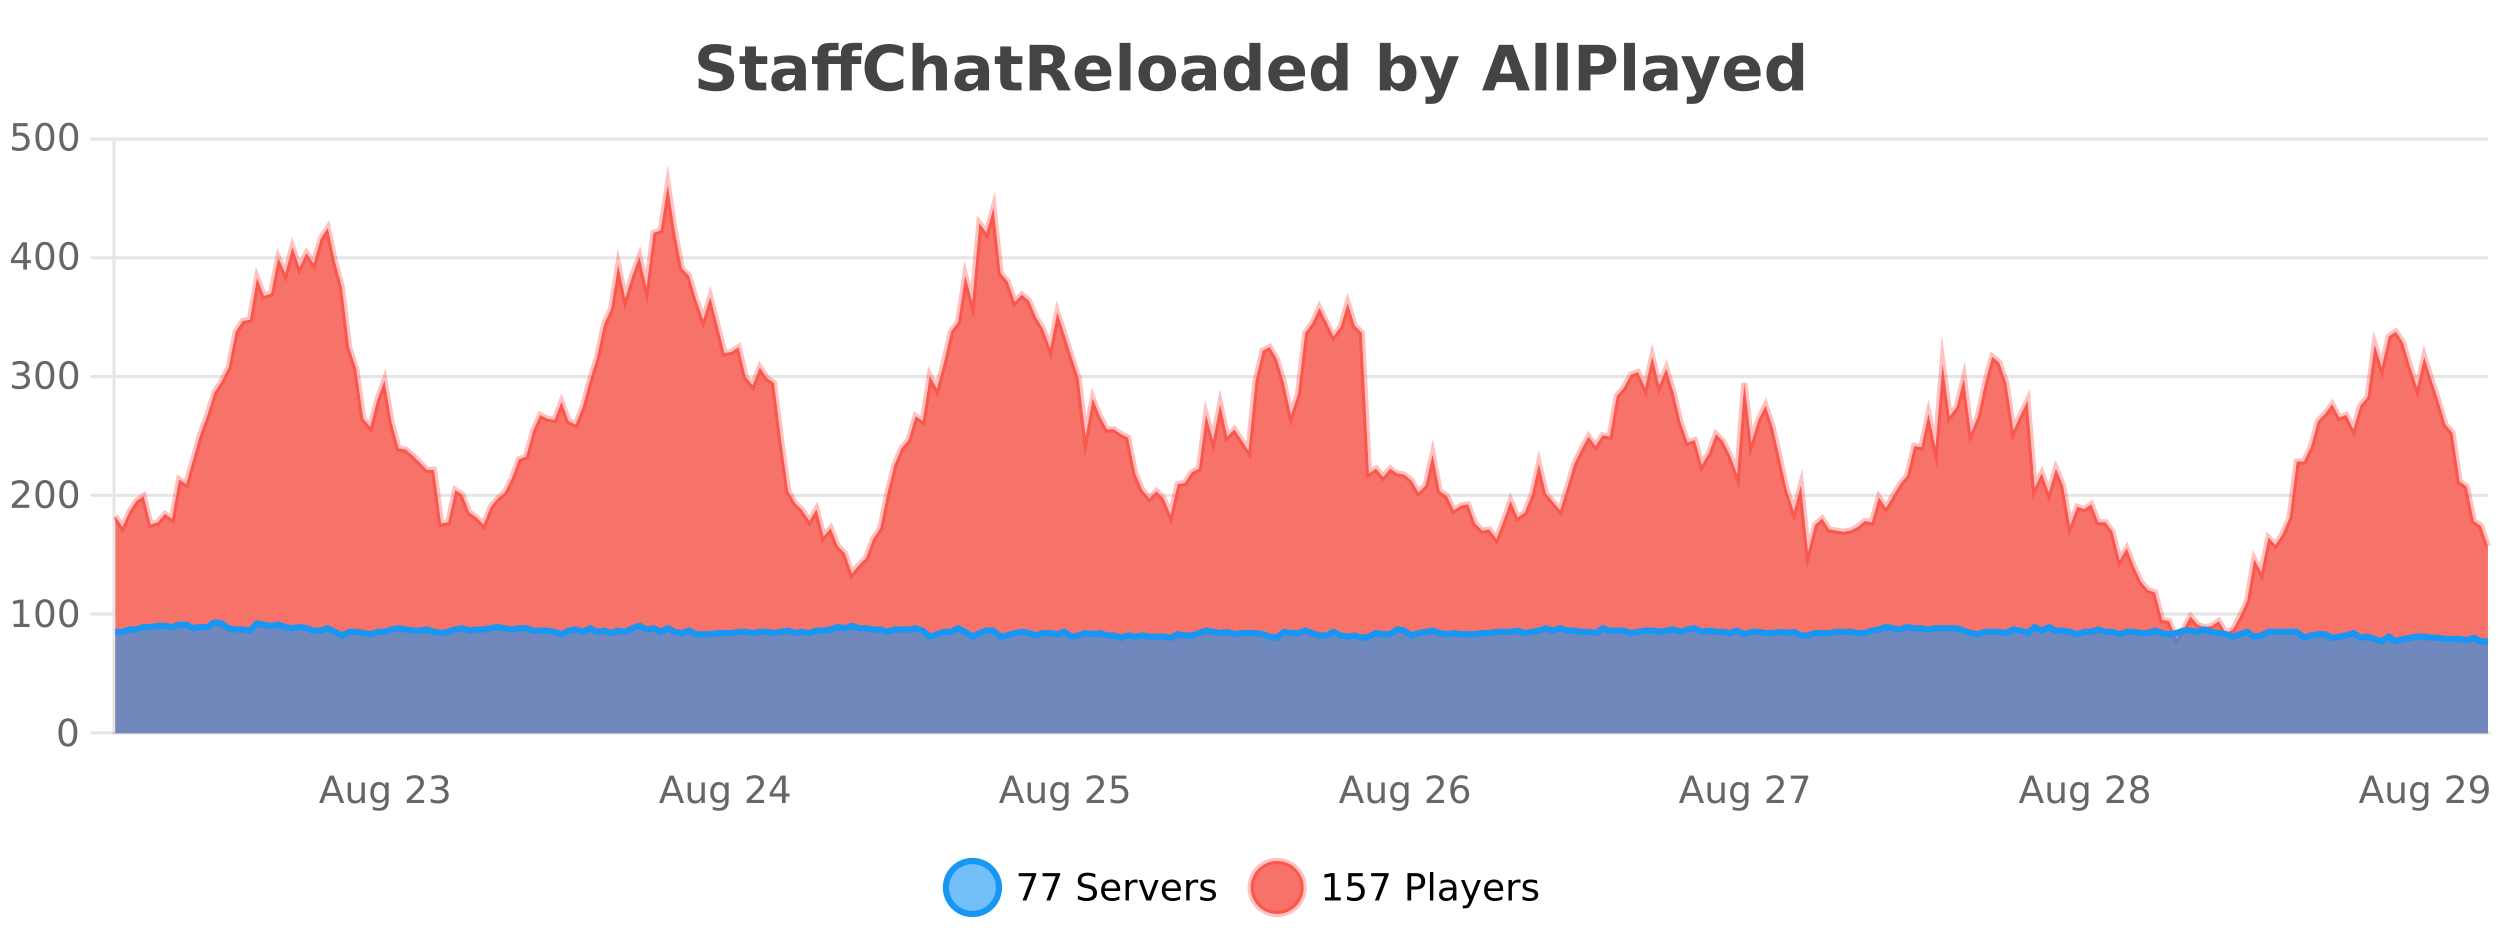 <?xml version="1.0" encoding="UTF-8"?>
<svg xmlns="http://www.w3.org/2000/svg" xmlns:xlink="http://www.w3.org/1999/xlink" width="800pt" height="300pt" viewBox="0 0 800 300" version="1.1">
<defs>
<clipPath id="clip1">
  <path d="M 274 263 L 348 263 L 348 300 L 274 300 Z M 274 263 "/>
</clipPath>
<clipPath id="clip2">
  <path d="M 371 263 L 446 263 L 446 300 L 371 300 Z M 371 263 "/>
</clipPath>
<clipPath id="clip3">
  <path d="M 36.906 59 L 796.141 59 L 796.141 234.602 L 36.906 234.602 Z M 36.906 59 "/>
</clipPath>
<clipPath id="clip4">
  <path d="M 35.906 43 L 797.141 43 L 797.141 233 L 35.906 233 Z M 35.906 43 "/>
</clipPath>
<clipPath id="clip5">
  <path d="M 36.906 199 L 796.141 199 L 796.141 234.602 L 36.906 234.602 Z M 36.906 199 "/>
</clipPath>
<clipPath id="clip6">
  <path d="M 35.906 170 L 797.141 170 L 797.141 234 L 35.906 234 Z M 35.906 170 "/>
</clipPath>
</defs>
<g id="surface691871">
<rect x="0" y="0" width="800" height="300" style="fill:rgb(100%,100%,100%);fill-opacity:1;stroke:none;"/>
<path style="fill:none;stroke-width:1;stroke-linecap:butt;stroke-linejoin:miter;stroke:rgb(0%,0%,0%);stroke-opacity:0.098;stroke-miterlimit:10;" d="M 37 234.5 L 796.141 234.5 "/>
<path style="fill:none;stroke-width:1;stroke-linecap:butt;stroke-linejoin:miter;stroke:rgb(0%,0%,0%);stroke-opacity:0.098;stroke-miterlimit:10;" d="M 28.906 234.5 L 36 234.5 "/>
<path style="fill:none;stroke-width:1;stroke-linecap:butt;stroke-linejoin:miter;stroke:rgb(0%,0%,0%);stroke-opacity:0.098;stroke-miterlimit:10;" d="M 37 196.5 L 796.141 196.5 "/>
<path style="fill:none;stroke-width:1;stroke-linecap:butt;stroke-linejoin:miter;stroke:rgb(0%,0%,0%);stroke-opacity:0.098;stroke-miterlimit:10;" d="M 28.906 196.5 L 36 196.5 "/>
<path style="fill:none;stroke-width:1;stroke-linecap:butt;stroke-linejoin:miter;stroke:rgb(0%,0%,0%);stroke-opacity:0.098;stroke-miterlimit:10;" d="M 37 158.5 L 796.141 158.5 "/>
<path style="fill:none;stroke-width:1;stroke-linecap:butt;stroke-linejoin:miter;stroke:rgb(0%,0%,0%);stroke-opacity:0.098;stroke-miterlimit:10;" d="M 28.906 158.5 L 36 158.5 "/>
<path style="fill:none;stroke-width:1;stroke-linecap:butt;stroke-linejoin:miter;stroke:rgb(0%,0%,0%);stroke-opacity:0.098;stroke-miterlimit:10;" d="M 37 120.5 L 796.141 120.5 "/>
<path style="fill:none;stroke-width:1;stroke-linecap:butt;stroke-linejoin:miter;stroke:rgb(0%,0%,0%);stroke-opacity:0.098;stroke-miterlimit:10;" d="M 28.906 120.5 L 36 120.5 "/>
<path style="fill:none;stroke-width:1;stroke-linecap:butt;stroke-linejoin:miter;stroke:rgb(0%,0%,0%);stroke-opacity:0.098;stroke-miterlimit:10;" d="M 37 82.5 L 796.141 82.5 "/>
<path style="fill:none;stroke-width:1;stroke-linecap:butt;stroke-linejoin:miter;stroke:rgb(0%,0%,0%);stroke-opacity:0.098;stroke-miterlimit:10;" d="M 28.906 82.5 L 36 82.5 "/>
<path style="fill:none;stroke-width:1;stroke-linecap:butt;stroke-linejoin:miter;stroke:rgb(0%,0%,0%);stroke-opacity:0.098;stroke-miterlimit:10;" d="M 37 44.5 L 796.141 44.5 "/>
<path style="fill:none;stroke-width:1;stroke-linecap:butt;stroke-linejoin:miter;stroke:rgb(0%,0%,0%);stroke-opacity:0.098;stroke-miterlimit:10;" d="M 28.906 44.5 L 36 44.5 "/>
<path style=" stroke:none;fill-rule:nonzero;fill:rgb(9.02%,58.824%,95.294%);fill-opacity:0.6;" d="M 319.672 284 C 319.672 288.688 315.871 292.484 311.188 292.484 C 306.5 292.484 302.699 288.688 302.699 284 C 302.699 279.312 306.5 275.516 311.188 275.516 C 315.871 275.516 319.672 279.312 319.672 284 Z M 319.672 284 "/>
<g clip-path="url(#clip1)" clip-rule="nonzero">
<path style="fill:none;stroke-width:2;stroke-linecap:butt;stroke-linejoin:miter;stroke:rgb(9.02%,58.824%,95.294%);stroke-opacity:1;stroke-miterlimit:10;" d="M 319.672 284 C 319.672 288.688 315.871 292.484 311.188 292.484 C 306.5 292.484 302.699 288.688 302.699 284 C 302.699 279.312 306.5 275.516 311.188 275.516 C 315.871 275.516 319.672 279.312 319.672 284 Z M 319.672 284 "/>
</g>
<path style=" stroke:none;fill-rule:nonzero;fill:rgb(0%,0%,0%);fill-opacity:1;" d="M 325.984 279.406 L 331.609 279.406 L 331.609 279.906 L 328.438 288.156 L 327.203 288.156 L 330.188 280.406 L 325.984 280.406 Z M 333.621 279.406 L 339.246 279.406 L 339.246 279.906 L 336.074 288.156 L 334.84 288.156 L 337.824 280.406 L 333.621 280.406 Z M 350.508 279.688 L 350.508 280.844 C 350.059 280.637 349.633 280.48 349.227 280.375 C 348.828 280.262 348.449 280.203 348.086 280.203 C 347.438 280.203 346.938 280.328 346.586 280.578 C 346.242 280.828 346.07 281.188 346.07 281.656 C 346.07 282.043 346.184 282.336 346.414 282.531 C 346.641 282.73 347.086 282.887 347.742 283 L 348.445 283.156 C 349.328 283.324 349.98 283.621 350.398 284.047 C 350.824 284.465 351.039 285.027 351.039 285.734 C 351.039 286.59 350.75 287.234 350.18 287.672 C 349.617 288.109 348.781 288.328 347.68 288.328 C 347.273 288.328 346.836 288.281 346.367 288.188 C 345.898 288.094 345.414 287.953 344.914 287.766 L 344.914 286.547 C 345.391 286.82 345.859 287.023 346.32 287.156 C 346.789 287.293 347.242 287.359 347.68 287.359 C 348.355 287.359 348.875 287.23 349.242 286.969 C 349.617 286.699 349.805 286.32 349.805 285.828 C 349.805 285.402 349.668 285.07 349.398 284.828 C 349.137 284.578 348.703 284.398 348.102 284.281 L 347.383 284.141 C 346.496 283.965 345.855 283.688 345.461 283.312 C 345.074 282.938 344.883 282.418 344.883 281.75 C 344.883 280.969 345.152 280.359 345.695 279.922 C 346.234 279.477 346.984 279.25 347.945 279.25 C 348.359 279.25 348.777 279.289 349.195 279.359 C 349.621 279.434 350.059 279.543 350.508 279.688 Z M 358.453 284.609 L 358.453 285.125 L 353.484 285.125 C 353.535 285.875 353.758 286.445 354.156 286.828 C 354.562 287.215 355.117 287.406 355.828 287.406 C 356.242 287.406 356.645 287.359 357.031 287.266 C 357.426 287.164 357.816 287.008 358.203 286.797 L 358.203 287.828 C 357.805 287.984 357.406 288.105 357 288.188 C 356.594 288.281 356.18 288.328 355.766 288.328 C 354.723 288.328 353.895 288.027 353.281 287.422 C 352.664 286.809 352.359 285.98 352.359 284.938 C 352.359 283.867 352.648 283.016 353.234 282.391 C 353.816 281.758 354.598 281.438 355.578 281.438 C 356.461 281.438 357.16 281.727 357.672 282.297 C 358.191 282.859 358.453 283.633 358.453 284.609 Z M 357.375 284.281 C 357.363 283.699 357.195 283.23 356.875 282.875 C 356.551 282.523 356.125 282.344 355.594 282.344 C 354.988 282.344 354.504 282.516 354.141 282.859 C 353.785 283.203 353.582 283.684 353.531 284.297 Z M 364.023 282.594 C 363.898 282.531 363.762 282.484 363.617 282.453 C 363.48 282.414 363.324 282.391 363.148 282.391 C 362.543 282.391 362.074 282.59 361.742 282.984 C 361.418 283.383 361.258 283.953 361.258 284.703 L 361.258 288.156 L 360.18 288.156 L 360.18 281.594 L 361.258 281.594 L 361.258 282.609 C 361.484 282.215 361.781 281.922 362.148 281.734 C 362.512 281.539 362.953 281.438 363.477 281.438 C 363.547 281.438 363.625 281.445 363.711 281.453 C 363.805 281.465 363.902 281.48 364.008 281.5 Z M 364.379 281.594 L 365.52 281.594 L 367.566 287.094 L 369.629 281.594 L 370.77 281.594 L 368.301 288.156 L 366.832 288.156 Z M 377.871 284.609 L 377.871 285.125 L 372.902 285.125 C 372.953 285.875 373.176 286.445 373.574 286.828 C 373.98 287.215 374.535 287.406 375.246 287.406 C 375.66 287.406 376.062 287.359 376.449 287.266 C 376.844 287.164 377.234 287.008 377.621 286.797 L 377.621 287.828 C 377.223 287.984 376.824 288.105 376.418 288.188 C 376.012 288.281 375.598 288.328 375.184 288.328 C 374.141 288.328 373.312 288.027 372.699 287.422 C 372.082 286.809 371.777 285.98 371.777 284.938 C 371.777 283.867 372.066 283.016 372.652 282.391 C 373.234 281.758 374.016 281.438 374.996 281.438 C 375.879 281.438 376.578 281.727 377.09 282.297 C 377.609 282.859 377.871 283.633 377.871 284.609 Z M 376.793 284.281 C 376.781 283.699 376.613 283.23 376.293 282.875 C 375.969 282.523 375.543 282.344 375.012 282.344 C 374.406 282.344 373.922 282.516 373.559 282.859 C 373.203 283.203 373 283.684 372.949 284.297 Z M 383.441 282.594 C 383.316 282.531 383.18 282.484 383.035 282.453 C 382.898 282.414 382.742 282.391 382.566 282.391 C 381.961 282.391 381.492 282.59 381.16 282.984 C 380.836 283.383 380.676 283.953 380.676 284.703 L 380.676 288.156 L 379.598 288.156 L 379.598 281.594 L 380.676 281.594 L 380.676 282.609 C 380.902 282.215 381.199 281.922 381.566 281.734 C 381.93 281.539 382.371 281.438 382.895 281.438 C 382.965 281.438 383.043 281.445 383.129 281.453 C 383.223 281.465 383.32 281.48 383.426 281.5 Z M 388.75 281.781 L 388.75 282.812 C 388.445 282.656 388.129 282.543 387.797 282.469 C 387.473 282.387 387.133 282.344 386.781 282.344 C 386.25 282.344 385.848 282.43 385.578 282.594 C 385.305 282.75 385.172 282.996 385.172 283.328 C 385.172 283.578 385.266 283.777 385.453 283.922 C 385.648 284.059 386.039 284.188 386.625 284.312 L 386.984 284.406 C 387.754 284.562 388.301 284.793 388.625 285.094 C 388.945 285.398 389.109 285.812 389.109 286.344 C 389.109 286.961 388.863 287.445 388.375 287.797 C 387.895 288.152 387.234 288.328 386.391 288.328 C 386.035 288.328 385.664 288.289 385.281 288.219 C 384.906 288.156 384.508 288.059 384.094 287.922 L 384.094 286.797 C 384.488 287.008 384.879 287.164 385.266 287.266 C 385.648 287.371 386.035 287.422 386.422 287.422 C 386.922 287.422 387.305 287.34 387.578 287.172 C 387.859 286.996 388 286.746 388 286.422 C 388 286.133 387.898 285.906 387.703 285.75 C 387.504 285.594 387.07 285.445 386.406 285.297 L 386.031 285.219 C 385.363 285.074 384.879 284.855 384.578 284.562 C 384.285 284.273 384.141 283.875 384.141 283.375 C 384.141 282.75 384.359 282.273 384.797 281.938 C 385.234 281.605 385.852 281.438 386.656 281.438 C 387.051 281.438 387.426 281.469 387.781 281.531 C 388.133 281.586 388.457 281.668 388.75 281.781 Z M 321.188 277.016 "/>
<path style=" stroke:none;fill-rule:nonzero;fill:rgb(96.863%,44.706%,40.784%);fill-opacity:1;" d="M 417.172 284 C 417.172 288.688 413.375 292.484 408.688 292.484 C 404 292.484 400.203 288.688 400.203 284 C 400.203 279.312 404 275.516 408.688 275.516 C 413.375 275.516 417.172 279.312 417.172 284 Z M 417.172 284 "/>
<g clip-path="url(#clip2)" clip-rule="nonzero">
<path style="fill:none;stroke-width:2;stroke-linecap:butt;stroke-linejoin:miter;stroke:rgb(100%,4.706%,0%);stroke-opacity:0.247;stroke-miterlimit:10;" d="M 417.172 284 C 417.172 288.688 413.375 292.484 408.688 292.484 C 404 292.484 400.203 288.688 400.203 284 C 400.203 279.312 404 275.516 408.688 275.516 C 413.375 275.516 417.172 279.312 417.172 284 Z M 417.172 284 "/>
</g>
<path style=" stroke:none;fill-rule:nonzero;fill:rgb(0%,0%,0%);fill-opacity:1;" d="M 423.984 287.156 L 425.922 287.156 L 425.922 280.484 L 423.812 280.906 L 423.812 279.828 L 425.906 279.406 L 427.094 279.406 L 427.094 287.156 L 429.031 287.156 L 429.031 288.156 L 423.984 288.156 Z M 431.434 279.406 L 436.074 279.406 L 436.074 280.406 L 432.512 280.406 L 432.512 282.547 C 432.688 282.484 432.859 282.445 433.027 282.422 C 433.203 282.391 433.375 282.375 433.543 282.375 C 434.52 282.375 435.297 282.648 435.871 283.188 C 436.441 283.719 436.73 284.438 436.73 285.344 C 436.73 286.293 436.434 287.027 435.84 287.547 C 435.254 288.07 434.434 288.328 433.371 288.328 C 432.996 288.328 432.613 288.297 432.23 288.234 C 431.855 288.172 431.465 288.078 431.059 287.953 L 431.059 286.766 C 431.41 286.953 431.777 287.094 432.152 287.188 C 432.527 287.281 432.922 287.328 433.34 287.328 C 434.016 287.328 434.551 287.152 434.949 286.797 C 435.344 286.445 435.543 285.961 435.543 285.344 C 435.543 284.742 435.344 284.262 434.949 283.906 C 434.551 283.555 434.016 283.375 433.34 283.375 C 433.027 283.375 432.707 283.414 432.387 283.484 C 432.074 283.547 431.754 283.652 431.434 283.797 Z M 438.758 279.406 L 444.383 279.406 L 444.383 279.906 L 441.211 288.156 L 439.977 288.156 L 442.961 280.406 L 438.758 280.406 Z M 451.578 280.375 L 451.578 283.672 L 453.062 283.672 C 453.613 283.672 454.039 283.531 454.344 283.25 C 454.645 282.961 454.797 282.547 454.797 282.016 C 454.797 281.496 454.645 281.094 454.344 280.812 C 454.039 280.523 453.613 280.375 453.062 280.375 Z M 450.391 279.406 L 453.062 279.406 C 454.051 279.406 454.797 279.633 455.297 280.078 C 455.797 280.516 456.047 281.164 456.047 282.016 C 456.047 282.883 455.797 283.539 455.297 283.984 C 454.797 284.422 454.051 284.641 453.062 284.641 L 451.578 284.641 L 451.578 288.156 L 450.391 288.156 Z M 457.582 279.031 L 458.66 279.031 L 458.66 288.156 L 457.582 288.156 Z M 463.898 284.859 C 463.031 284.859 462.43 284.961 462.086 285.156 C 461.75 285.355 461.586 285.695 461.586 286.172 C 461.586 286.559 461.711 286.867 461.961 287.094 C 462.219 287.312 462.562 287.422 462.992 287.422 C 463.594 287.422 464.074 287.215 464.43 286.797 C 464.793 286.371 464.977 285.805 464.977 285.094 L 464.977 284.859 Z M 466.055 284.406 L 466.055 288.156 L 464.977 288.156 L 464.977 287.156 C 464.727 287.555 464.418 287.852 464.055 288.047 C 463.688 288.234 463.242 288.328 462.711 288.328 C 462.031 288.328 461.496 288.141 461.102 287.766 C 460.703 287.383 460.508 286.875 460.508 286.25 C 460.508 285.512 460.75 284.953 461.242 284.578 C 461.742 284.203 462.48 284.016 463.461 284.016 L 464.977 284.016 L 464.977 283.906 C 464.977 283.406 464.809 283.023 464.477 282.75 C 464.152 282.48 463.699 282.344 463.117 282.344 C 462.742 282.344 462.371 282.391 462.008 282.484 C 461.652 282.578 461.312 282.715 460.992 282.891 L 460.992 281.891 C 461.387 281.734 461.766 281.621 462.133 281.547 C 462.508 281.477 462.871 281.438 463.227 281.438 C 464.172 281.438 464.883 281.684 465.352 282.172 C 465.82 282.664 466.055 283.406 466.055 284.406 Z M 471.004 288.766 C 470.699 289.547 470.402 290.055 470.113 290.297 C 469.82 290.535 469.434 290.656 468.957 290.656 L 468.098 290.656 L 468.098 289.75 L 468.723 289.75 C 469.023 289.75 469.254 289.676 469.41 289.531 C 469.574 289.395 469.758 289.066 469.957 288.547 L 470.16 288.047 L 467.504 281.594 L 468.645 281.594 L 470.691 286.719 L 472.754 281.594 L 473.895 281.594 Z M 480.996 284.609 L 480.996 285.125 L 476.027 285.125 C 476.078 285.875 476.301 286.445 476.699 286.828 C 477.105 287.215 477.66 287.406 478.371 287.406 C 478.785 287.406 479.188 287.359 479.574 287.266 C 479.969 287.164 480.359 287.008 480.746 286.797 L 480.746 287.828 C 480.348 287.984 479.949 288.105 479.543 288.188 C 479.137 288.281 478.723 288.328 478.309 288.328 C 477.266 288.328 476.438 288.027 475.824 287.422 C 475.207 286.809 474.902 285.98 474.902 284.938 C 474.902 283.867 475.191 283.016 475.777 282.391 C 476.359 281.758 477.141 281.438 478.121 281.438 C 479.004 281.438 479.703 281.727 480.215 282.297 C 480.734 282.859 480.996 283.633 480.996 284.609 Z M 479.918 284.281 C 479.906 283.699 479.738 283.23 479.418 282.875 C 479.094 282.523 478.668 282.344 478.137 282.344 C 477.531 282.344 477.047 282.516 476.684 282.859 C 476.328 283.203 476.125 283.684 476.074 284.297 Z M 486.566 282.594 C 486.441 282.531 486.305 282.484 486.16 282.453 C 486.023 282.414 485.867 282.391 485.691 282.391 C 485.086 282.391 484.617 282.59 484.285 282.984 C 483.961 283.383 483.801 283.953 483.801 284.703 L 483.801 288.156 L 482.723 288.156 L 482.723 281.594 L 483.801 281.594 L 483.801 282.609 C 484.027 282.215 484.324 281.922 484.691 281.734 C 485.055 281.539 485.496 281.438 486.02 281.438 C 486.09 281.438 486.168 281.445 486.254 281.453 C 486.348 281.465 486.445 281.48 486.551 281.5 Z M 491.875 281.781 L 491.875 282.812 C 491.57 282.656 491.254 282.543 490.922 282.469 C 490.598 282.387 490.258 282.344 489.906 282.344 C 489.375 282.344 488.973 282.43 488.703 282.594 C 488.43 282.75 488.297 282.996 488.297 283.328 C 488.297 283.578 488.391 283.777 488.578 283.922 C 488.773 284.059 489.164 284.188 489.75 284.312 L 490.109 284.406 C 490.879 284.562 491.426 284.793 491.75 285.094 C 492.07 285.398 492.234 285.812 492.234 286.344 C 492.234 286.961 491.988 287.445 491.5 287.797 C 491.02 288.152 490.359 288.328 489.516 288.328 C 489.16 288.328 488.789 288.289 488.406 288.219 C 488.031 288.156 487.633 288.059 487.219 287.922 L 487.219 286.797 C 487.613 287.008 488.004 287.164 488.391 287.266 C 488.773 287.371 489.16 287.422 489.547 287.422 C 490.047 287.422 490.43 287.34 490.703 287.172 C 490.984 286.996 491.125 286.746 491.125 286.422 C 491.125 286.133 491.023 285.906 490.828 285.75 C 490.629 285.594 490.195 285.445 489.531 285.297 L 489.156 285.219 C 488.488 285.074 488.004 284.855 487.703 284.562 C 487.41 284.273 487.266 283.875 487.266 283.375 C 487.266 282.75 487.484 282.273 487.922 281.938 C 488.359 281.605 488.977 281.438 489.781 281.438 C 490.176 281.438 490.551 281.469 490.906 281.531 C 491.258 281.586 491.582 281.668 491.875 281.781 Z M 418.688 277.016 "/>
<path style=" stroke:none;fill-rule:nonzero;fill:rgb(26.667%,26.667%,26.667%);fill-opacity:1;" d="M 233.984 14.797 L 233.984 17.891 C 233.18 17.527 232.398 17.258 231.641 17.078 C 230.879 16.891 230.16 16.797 229.484 16.797 C 228.586 16.797 227.922 16.922 227.484 17.172 C 227.055 17.422 226.844 17.809 226.844 18.328 C 226.844 18.715 226.988 19.016 227.281 19.234 C 227.57 19.453 228.098 19.641 228.859 19.797 L 230.453 20.125 C 232.078 20.449 233.227 20.945 233.906 21.609 C 234.594 22.277 234.938 23.219 234.938 24.438 C 234.938 26.043 234.457 27.242 233.5 28.031 C 232.551 28.812 231.098 29.203 229.141 29.203 C 228.211 29.203 227.281 29.113 226.344 28.938 C 225.414 28.762 224.488 28.5 223.562 28.156 L 223.562 24.984 C 224.488 25.484 225.383 25.859 226.25 26.109 C 227.125 26.359 227.969 26.484 228.781 26.484 C 229.602 26.484 230.227 26.352 230.656 26.078 C 231.094 25.797 231.312 25.402 231.312 24.891 C 231.312 24.445 231.16 24.094 230.859 23.844 C 230.566 23.594 229.977 23.371 229.094 23.172 L 227.641 22.859 C 226.18 22.547 225.113 22.055 224.438 21.375 C 223.77 20.688 223.438 19.762 223.438 18.594 C 223.438 17.148 223.906 16.031 224.844 15.25 C 225.781 14.469 227.129 14.078 228.891 14.078 C 229.691 14.078 230.516 14.141 231.359 14.266 C 232.203 14.383 233.078 14.559 233.984 14.797 Z M 241.906 14.875 L 241.906 17.984 L 245.516 17.984 L 245.516 20.484 L 241.906 20.484 L 241.906 25.125 C 241.906 25.637 242.004 25.98 242.203 26.156 C 242.41 26.336 242.812 26.422 243.406 26.422 L 245.203 26.422 L 245.203 28.922 L 242.203 28.922 C 240.828 28.922 239.848 28.637 239.266 28.062 C 238.691 27.48 238.406 26.5 238.406 25.125 L 238.406 20.484 L 236.672 20.484 L 236.672 17.984 L 238.406 17.984 L 238.406 14.875 Z M 252.543 24 C 251.812 24 251.266 24.125 250.902 24.375 C 250.535 24.617 250.355 24.98 250.355 25.469 C 250.355 25.906 250.5 26.25 250.793 26.5 C 251.094 26.75 251.504 26.875 252.027 26.875 C 252.684 26.875 253.234 26.641 253.684 26.172 C 254.141 25.703 254.371 25.117 254.371 24.406 L 254.371 24 Z M 257.887 22.688 L 257.887 28.922 L 254.371 28.922 L 254.371 27.297 C 253.902 27.965 253.371 28.449 252.777 28.75 C 252.191 29.051 251.48 29.203 250.637 29.203 C 249.512 29.203 248.594 28.875 247.887 28.219 C 247.176 27.555 246.824 26.695 246.824 25.641 C 246.824 24.359 247.262 23.422 248.137 22.828 C 249.02 22.227 250.41 21.922 252.309 21.922 L 254.371 21.922 L 254.371 21.641 C 254.371 21.09 254.152 20.688 253.715 20.438 C 253.277 20.18 252.594 20.047 251.668 20.047 C 250.918 20.047 250.219 20.125 249.574 20.281 C 248.926 20.43 248.328 20.648 247.777 20.938 L 247.777 18.281 C 248.527 18.094 249.277 17.953 250.027 17.859 C 250.785 17.766 251.547 17.719 252.309 17.719 C 254.277 17.719 255.699 18.109 256.574 18.891 C 257.449 19.664 257.887 20.93 257.887 22.688 Z M 268.336 13.719 L 268.336 16.016 L 266.398 16.016 C 265.906 16.016 265.562 16.105 265.367 16.281 C 265.168 16.469 265.07 16.781 265.07 17.219 L 265.07 17.984 L 269.086 17.984 L 269.086 17.219 C 269.086 16.031 269.414 15.152 270.07 14.578 C 270.734 14.008 271.766 13.719 273.164 13.719 L 275.836 13.719 L 275.836 16.016 L 273.898 16.016 C 273.406 16.016 273.062 16.105 272.867 16.281 C 272.668 16.469 272.57 16.781 272.57 17.219 L 272.57 17.984 L 275.57 17.984 L 275.57 20.484 L 272.57 20.484 L 272.57 28.922 L 269.086 28.922 L 269.086 20.484 L 265.07 20.484 L 265.07 28.922 L 261.586 28.922 L 261.586 20.484 L 259.836 20.484 L 259.836 17.984 L 261.586 17.984 L 261.586 17.219 C 261.586 16.031 261.914 15.152 262.57 14.578 C 263.234 14.008 264.266 13.719 265.664 13.719 Z M 289.07 28.125 C 288.371 28.48 287.648 28.746 286.898 28.922 C 286.156 29.109 285.375 29.203 284.555 29.203 C 282.125 29.203 280.203 28.527 278.789 27.172 C 277.371 25.809 276.664 23.965 276.664 21.641 C 276.664 19.32 277.371 17.48 278.789 16.125 C 280.203 14.762 282.125 14.078 284.555 14.078 C 285.375 14.078 286.156 14.172 286.898 14.359 C 287.648 14.539 288.371 14.805 289.07 15.156 L 289.07 18.172 C 288.371 17.703 287.684 17.359 287.008 17.141 C 286.328 16.914 285.617 16.797 284.867 16.797 C 283.523 16.797 282.465 17.23 281.695 18.094 C 280.934 18.949 280.555 20.133 280.555 21.641 C 280.555 23.152 280.934 24.34 281.695 25.203 C 282.465 26.059 283.523 26.484 284.867 26.484 C 285.617 26.484 286.328 26.375 287.008 26.156 C 287.684 25.93 288.371 25.578 289.07 25.109 Z M 303.012 22.266 L 303.012 28.922 L 299.496 28.922 L 299.496 23.844 C 299.496 22.887 299.473 22.23 299.434 21.875 C 299.391 21.512 299.316 21.246 299.215 21.078 C 299.078 20.852 298.891 20.672 298.652 20.547 C 298.422 20.422 298.156 20.359 297.855 20.359 C 297.125 20.359 296.551 20.641 296.137 21.203 C 295.719 21.766 295.512 22.547 295.512 23.547 L 295.512 28.922 L 292.027 28.922 L 292.027 13.719 L 295.512 13.719 L 295.512 19.578 C 296.043 18.945 296.605 18.477 297.199 18.172 C 297.793 17.871 298.441 17.719 299.152 17.719 C 300.422 17.719 301.379 18.109 302.027 18.891 C 302.684 19.664 303.012 20.789 303.012 22.266 Z M 311.156 24 C 310.426 24 309.879 24.125 309.516 24.375 C 309.148 24.617 308.969 24.98 308.969 25.469 C 308.969 25.906 309.113 26.25 309.406 26.5 C 309.707 26.75 310.117 26.875 310.641 26.875 C 311.297 26.875 311.848 26.641 312.297 26.172 C 312.754 25.703 312.984 25.117 312.984 24.406 L 312.984 24 Z M 316.5 22.688 L 316.5 28.922 L 312.984 28.922 L 312.984 27.297 C 312.516 27.965 311.984 28.449 311.391 28.75 C 310.805 29.051 310.094 29.203 309.25 29.203 C 308.125 29.203 307.207 28.875 306.5 28.219 C 305.789 27.555 305.438 26.695 305.438 25.641 C 305.438 24.359 305.875 23.422 306.75 22.828 C 307.633 22.227 309.023 21.922 310.922 21.922 L 312.984 21.922 L 312.984 21.641 C 312.984 21.09 312.766 20.688 312.328 20.438 C 311.891 20.18 311.207 20.047 310.281 20.047 C 309.531 20.047 308.832 20.125 308.188 20.281 C 307.539 20.43 306.941 20.648 306.391 20.938 L 306.391 18.281 C 307.141 18.094 307.891 17.953 308.641 17.859 C 309.398 17.766 310.16 17.719 310.922 17.719 C 312.891 17.719 314.312 18.109 315.188 18.891 C 316.062 19.664 316.5 20.93 316.5 22.688 Z M 323.574 14.875 L 323.574 17.984 L 327.184 17.984 L 327.184 20.484 L 323.574 20.484 L 323.574 25.125 C 323.574 25.637 323.672 25.98 323.871 26.156 C 324.078 26.336 324.48 26.422 325.074 26.422 L 326.871 26.422 L 326.871 28.922 L 323.871 28.922 C 322.496 28.922 321.516 28.637 320.934 28.062 C 320.359 27.48 320.074 26.5 320.074 25.125 L 320.074 20.484 L 318.34 20.484 L 318.34 17.984 L 320.074 17.984 L 320.074 14.875 Z M 334.805 20.812 C 335.594 20.812 336.164 20.668 336.508 20.375 C 336.852 20.074 337.023 19.59 337.023 18.922 C 337.023 18.258 336.852 17.781 336.508 17.5 C 336.164 17.211 335.594 17.062 334.805 17.062 L 333.227 17.062 L 333.227 20.812 Z M 333.227 23.406 L 333.227 28.922 L 329.477 28.922 L 329.477 14.344 L 335.211 14.344 C 337.125 14.344 338.531 14.668 339.43 15.312 C 340.324 15.961 340.773 16.977 340.773 18.359 C 340.773 19.328 340.539 20.125 340.07 20.75 C 339.609 21.367 338.914 21.82 337.977 22.109 C 338.484 22.227 338.945 22.492 339.352 22.906 C 339.758 23.312 340.168 23.938 340.586 24.781 L 342.633 28.922 L 338.633 28.922 L 336.852 25.297 C 336.496 24.57 336.133 24.074 335.758 23.812 C 335.391 23.543 334.902 23.406 334.289 23.406 Z M 355.629 23.422 L 355.629 24.422 L 347.457 24.422 C 347.539 25.246 347.836 25.859 348.348 26.266 C 348.855 26.672 349.566 26.875 350.473 26.875 C 351.211 26.875 351.965 26.766 352.738 26.547 C 353.508 26.328 354.301 26 355.113 25.562 L 355.113 28.25 C 354.289 28.562 353.461 28.797 352.629 28.953 C 351.805 29.117 350.98 29.203 350.16 29.203 C 348.18 29.203 346.637 28.703 345.535 27.703 C 344.441 26.695 343.895 25.281 343.895 23.469 C 343.895 21.68 344.43 20.273 345.504 19.25 C 346.586 18.23 348.07 17.719 349.957 17.719 C 351.676 17.719 353.051 18.242 354.082 19.281 C 355.113 20.312 355.629 21.695 355.629 23.422 Z M 352.035 22.266 C 352.035 21.602 351.84 21.062 351.457 20.656 C 351.07 20.25 350.566 20.047 349.941 20.047 C 349.262 20.047 348.711 20.242 348.285 20.625 C 347.867 21 347.605 21.547 347.504 22.266 Z M 358.289 13.719 L 361.773 13.719 L 361.773 28.922 L 358.289 28.922 Z M 370.344 20.219 C 369.562 20.219 368.969 20.5 368.562 21.062 C 368.156 21.617 367.953 22.418 367.953 23.469 C 367.953 24.512 368.156 25.312 368.562 25.875 C 368.969 26.43 369.562 26.703 370.344 26.703 C 371.102 26.703 371.68 26.43 372.078 25.875 C 372.484 25.312 372.688 24.512 372.688 23.469 C 372.688 22.418 372.484 21.617 372.078 21.062 C 371.68 20.5 371.102 20.219 370.344 20.219 Z M 370.344 17.719 C 372.219 17.719 373.68 18.23 374.734 19.25 C 375.797 20.262 376.328 21.668 376.328 23.469 C 376.328 25.262 375.797 26.668 374.734 27.688 C 373.68 28.699 372.219 29.203 370.344 29.203 C 368.445 29.203 366.969 28.699 365.906 27.688 C 364.844 26.668 364.312 25.262 364.312 23.469 C 364.312 21.668 364.844 20.262 365.906 19.25 C 366.969 18.23 368.445 17.719 370.344 17.719 Z M 383.773 24 C 383.043 24 382.496 24.125 382.133 24.375 C 381.766 24.617 381.586 24.98 381.586 25.469 C 381.586 25.906 381.73 26.25 382.023 26.5 C 382.324 26.75 382.734 26.875 383.258 26.875 C 383.914 26.875 384.465 26.641 384.914 26.172 C 385.371 25.703 385.602 25.117 385.602 24.406 L 385.602 24 Z M 389.117 22.688 L 389.117 28.922 L 385.602 28.922 L 385.602 27.297 C 385.133 27.965 384.602 28.449 384.008 28.75 C 383.422 29.051 382.711 29.203 381.867 29.203 C 380.742 29.203 379.824 28.875 379.117 28.219 C 378.406 27.555 378.055 26.695 378.055 25.641 C 378.055 24.359 378.492 23.422 379.367 22.828 C 380.25 22.227 381.641 21.922 383.539 21.922 L 385.602 21.922 L 385.602 21.641 C 385.602 21.09 385.383 20.688 384.945 20.438 C 384.508 20.18 383.824 20.047 382.898 20.047 C 382.148 20.047 381.449 20.125 380.805 20.281 C 380.156 20.43 379.559 20.648 379.008 20.938 L 379.008 18.281 C 379.758 18.094 380.508 17.953 381.258 17.859 C 382.016 17.766 382.777 17.719 383.539 17.719 C 385.508 17.719 386.93 18.109 387.805 18.891 C 388.68 19.664 389.117 20.93 389.117 22.688 Z M 399.816 19.578 L 399.816 13.719 L 403.332 13.719 L 403.332 28.922 L 399.816 28.922 L 399.816 27.344 C 399.336 27.992 398.805 28.465 398.223 28.766 C 397.637 29.055 396.965 29.203 396.207 29.203 C 394.863 29.203 393.758 28.668 392.895 27.594 C 392.027 26.523 391.598 25.148 391.598 23.469 C 391.598 21.781 392.027 20.402 392.895 19.328 C 393.758 18.258 394.863 17.719 396.207 17.719 C 396.965 17.719 397.637 17.871 398.223 18.172 C 398.805 18.477 399.336 18.945 399.816 19.578 Z M 397.504 26.672 C 398.254 26.672 398.824 26.402 399.223 25.859 C 399.617 25.309 399.816 24.512 399.816 23.469 C 399.816 22.43 399.617 21.637 399.223 21.094 C 398.824 20.543 398.254 20.266 397.504 20.266 C 396.762 20.266 396.195 20.543 395.801 21.094 C 395.402 21.637 395.207 22.43 395.207 23.469 C 395.207 24.512 395.402 25.309 395.801 25.859 C 396.195 26.402 396.762 26.672 397.504 26.672 Z M 417.602 23.422 L 417.602 24.422 L 409.43 24.422 C 409.512 25.246 409.809 25.859 410.32 26.266 C 410.828 26.672 411.539 26.875 412.445 26.875 C 413.184 26.875 413.938 26.766 414.711 26.547 C 415.48 26.328 416.273 26 417.086 25.562 L 417.086 28.25 C 416.262 28.562 415.434 28.797 414.602 28.953 C 413.777 29.117 412.953 29.203 412.133 29.203 C 410.152 29.203 408.609 28.703 407.508 27.703 C 406.414 26.695 405.867 25.281 405.867 23.469 C 405.867 21.68 406.402 20.273 407.477 19.25 C 408.559 18.23 410.043 17.719 411.93 17.719 C 413.648 17.719 415.023 18.242 416.055 19.281 C 417.086 20.312 417.602 21.695 417.602 23.422 Z M 414.008 22.266 C 414.008 21.602 413.812 21.062 413.43 20.656 C 413.043 20.25 412.539 20.047 411.914 20.047 C 411.234 20.047 410.684 20.242 410.258 20.625 C 409.84 21 409.578 21.547 409.477 22.266 Z M 427.695 19.578 L 427.695 13.719 L 431.211 13.719 L 431.211 28.922 L 427.695 28.922 L 427.695 27.344 C 427.215 27.992 426.684 28.465 426.102 28.766 C 425.516 29.055 424.844 29.203 424.086 29.203 C 422.742 29.203 421.637 28.668 420.773 27.594 C 419.906 26.523 419.477 25.148 419.477 23.469 C 419.477 21.781 419.906 20.402 420.773 19.328 C 421.637 18.258 422.742 17.719 424.086 17.719 C 424.844 17.719 425.516 17.871 426.102 18.172 C 426.684 18.477 427.215 18.945 427.695 19.578 Z M 425.383 26.672 C 426.133 26.672 426.703 26.402 427.102 25.859 C 427.496 25.309 427.695 24.512 427.695 23.469 C 427.695 22.43 427.496 21.637 427.102 21.094 C 426.703 20.543 426.133 20.266 425.383 20.266 C 424.641 20.266 424.074 20.543 423.68 21.094 C 423.281 21.637 423.086 22.43 423.086 23.469 C 423.086 24.512 423.281 25.309 423.68 25.859 C 424.074 26.402 424.641 26.672 425.383 26.672 Z M 447.352 26.672 C 448.102 26.672 448.672 26.402 449.07 25.859 C 449.465 25.309 449.664 24.512 449.664 23.469 C 449.664 22.43 449.465 21.637 449.07 21.094 C 448.672 20.543 448.102 20.266 447.352 20.266 C 446.602 20.266 446.023 20.543 445.617 21.094 C 445.219 21.637 445.023 22.43 445.023 23.469 C 445.023 24.5 445.219 25.293 445.617 25.844 C 446.023 26.398 446.602 26.672 447.352 26.672 Z M 445.023 19.578 C 445.512 18.945 446.047 18.477 446.633 18.172 C 447.215 17.871 447.887 17.719 448.648 17.719 C 450 17.719 451.109 18.258 451.977 19.328 C 452.84 20.402 453.273 21.781 453.273 23.469 C 453.273 25.148 452.84 26.523 451.977 27.594 C 451.109 28.668 450 29.203 448.648 29.203 C 447.887 29.203 447.215 29.051 446.633 28.75 C 446.047 28.449 445.512 27.98 445.023 27.344 L 445.023 28.922 L 441.539 28.922 L 441.539 13.719 L 445.023 13.719 Z M 454.418 17.984 L 457.902 17.984 L 460.855 25.406 L 463.355 17.984 L 466.84 17.984 L 462.246 29.953 C 461.785 31.172 461.246 32.02 460.621 32.5 C 460.004 32.988 459.199 33.234 458.199 33.234 L 456.168 33.234 L 456.168 30.938 L 457.262 30.938 C 457.855 30.938 458.285 30.844 458.559 30.656 C 458.828 30.469 459.035 30.129 459.184 29.641 L 459.293 29.344 Z M 484.855 26.266 L 478.98 26.266 L 478.043 28.922 L 474.262 28.922 L 479.668 14.344 L 484.152 14.344 L 489.543 28.922 L 485.777 28.922 Z M 479.918 23.562 L 483.902 23.562 L 481.918 17.766 Z M 491.336 13.719 L 494.82 13.719 L 494.82 28.922 L 491.336 28.922 Z M 498.188 13.719 L 501.672 13.719 L 501.672 28.922 L 498.188 28.922 Z M 505.203 14.344 L 511.438 14.344 C 513.289 14.344 514.711 14.758 515.703 15.578 C 516.703 16.402 517.203 17.574 517.203 19.094 C 517.203 20.625 516.703 21.805 515.703 22.625 C 514.711 23.449 513.289 23.859 511.438 23.859 L 508.953 23.859 L 508.953 28.922 L 505.203 28.922 Z M 508.953 17.062 L 508.953 21.141 L 511.031 21.141 C 511.758 21.141 512.32 20.965 512.719 20.609 C 513.125 20.258 513.328 19.75 513.328 19.094 C 513.328 18.449 513.125 17.949 512.719 17.594 C 512.32 17.242 511.758 17.062 511.031 17.062 Z M 519.703 13.719 L 523.188 13.719 L 523.188 28.922 L 519.703 28.922 Z M 531.449 24 C 530.719 24 530.172 24.125 529.809 24.375 C 529.441 24.617 529.262 24.98 529.262 25.469 C 529.262 25.906 529.406 26.25 529.699 26.5 C 530 26.75 530.41 26.875 530.934 26.875 C 531.59 26.875 532.141 26.641 532.59 26.172 C 533.047 25.703 533.277 25.117 533.277 24.406 L 533.277 24 Z M 536.793 22.688 L 536.793 28.922 L 533.277 28.922 L 533.277 27.297 C 532.809 27.965 532.277 28.449 531.684 28.75 C 531.098 29.051 530.387 29.203 529.543 29.203 C 528.418 29.203 527.5 28.875 526.793 28.219 C 526.082 27.555 525.73 26.695 525.73 25.641 C 525.73 24.359 526.168 23.422 527.043 22.828 C 527.926 22.227 529.316 21.922 531.215 21.922 L 533.277 21.922 L 533.277 21.641 C 533.277 21.09 533.059 20.688 532.621 20.438 C 532.184 20.18 531.5 20.047 530.574 20.047 C 529.824 20.047 529.125 20.125 528.48 20.281 C 527.832 20.43 527.234 20.648 526.684 20.938 L 526.684 18.281 C 527.434 18.094 528.184 17.953 528.934 17.859 C 529.691 17.766 530.453 17.719 531.215 17.719 C 533.184 17.719 534.605 18.109 535.48 18.891 C 536.355 19.664 536.793 20.93 536.793 22.688 Z M 538 17.984 L 541.484 17.984 L 544.438 25.406 L 546.938 17.984 L 550.422 17.984 L 545.828 29.953 C 545.367 31.172 544.828 32.02 544.203 32.5 C 543.586 32.988 542.781 33.234 541.781 33.234 L 539.75 33.234 L 539.75 30.938 L 540.844 30.938 C 541.438 30.938 541.867 30.844 542.141 30.656 C 542.41 30.469 542.617 30.129 542.766 29.641 L 542.875 29.344 Z M 563.383 23.422 L 563.383 24.422 L 555.211 24.422 C 555.293 25.246 555.59 25.859 556.102 26.266 C 556.609 26.672 557.32 26.875 558.227 26.875 C 558.965 26.875 559.719 26.766 560.492 26.547 C 561.262 26.328 562.055 26 562.867 25.562 L 562.867 28.25 C 562.043 28.562 561.215 28.797 560.383 28.953 C 559.559 29.117 558.734 29.203 557.914 29.203 C 555.934 29.203 554.391 28.703 553.289 27.703 C 552.195 26.695 551.648 25.281 551.648 23.469 C 551.648 21.68 552.184 20.273 553.258 19.25 C 554.34 18.23 555.824 17.719 557.711 17.719 C 559.43 17.719 560.805 18.242 561.836 19.281 C 562.867 20.312 563.383 21.695 563.383 23.422 Z M 559.789 22.266 C 559.789 21.602 559.594 21.062 559.211 20.656 C 558.824 20.25 558.32 20.047 557.695 20.047 C 557.016 20.047 556.465 20.242 556.039 20.625 C 555.621 21 555.359 21.547 555.258 22.266 Z M 573.477 19.578 L 573.477 13.719 L 576.992 13.719 L 576.992 28.922 L 573.477 28.922 L 573.477 27.344 C 572.996 27.992 572.465 28.465 571.883 28.766 C 571.297 29.055 570.625 29.203 569.867 29.203 C 568.523 29.203 567.418 28.668 566.555 27.594 C 565.688 26.523 565.258 25.148 565.258 23.469 C 565.258 21.781 565.688 20.402 566.555 19.328 C 567.418 18.258 568.523 17.719 569.867 17.719 C 570.625 17.719 571.297 17.871 571.883 18.172 C 572.465 18.477 572.996 18.945 573.477 19.578 Z M 571.164 26.672 C 571.914 26.672 572.484 26.402 572.883 25.859 C 573.277 25.309 573.477 24.512 573.477 23.469 C 573.477 22.43 573.277 21.637 572.883 21.094 C 572.484 20.543 571.914 20.266 571.164 20.266 C 570.422 20.266 569.855 20.543 569.461 21.094 C 569.062 21.637 568.867 22.43 568.867 23.469 C 568.867 24.512 569.062 25.309 569.461 25.859 C 569.855 26.402 570.422 26.672 571.164 26.672 Z M 222 10.359 "/>
<path style="fill:none;stroke-width:1;stroke-linecap:butt;stroke-linejoin:miter;stroke:rgb(0%,0%,0%);stroke-opacity:0.098;stroke-miterlimit:10;" d="M 36 234.5 L 797 234.5 "/>
<path style=" stroke:none;fill-rule:nonzero;fill:rgb(40%,40%,40%);fill-opacity:1;" d="M 106.137 249.375 L 104.527 253.719 L 107.746 253.719 Z M 105.465 248.203 L 106.809 248.203 L 110.137 256.953 L 108.902 256.953 L 108.105 254.703 L 104.168 254.703 L 103.371 256.953 L 102.121 256.953 Z M 111.25 254.359 L 111.25 250.391 L 112.328 250.391 L 112.328 254.328 C 112.328 254.945 112.445 255.406 112.688 255.719 C 112.938 256.031 113.301 256.188 113.781 256.188 C 114.363 256.188 114.82 256.008 115.156 255.641 C 115.5 255.266 115.672 254.758 115.672 254.109 L 115.672 250.391 L 116.75 250.391 L 116.75 256.953 L 115.672 256.953 L 115.672 255.938 C 115.41 256.344 115.109 256.648 114.766 256.844 C 114.422 257.031 114.02 257.125 113.562 257.125 C 112.801 257.125 112.223 256.891 111.828 256.422 C 111.441 255.953 111.25 255.266 111.25 254.359 Z M 113.969 250.234 Z M 123.297 253.594 C 123.297 252.812 123.133 252.211 122.812 251.781 C 122.488 251.355 122.035 251.141 121.453 251.141 C 120.879 251.141 120.43 251.355 120.109 251.781 C 119.785 252.211 119.625 252.812 119.625 253.594 C 119.625 254.375 119.785 254.98 120.109 255.406 C 120.43 255.836 120.879 256.047 121.453 256.047 C 122.035 256.047 122.488 255.836 122.812 255.406 C 123.133 254.98 123.297 254.375 123.297 253.594 Z M 124.375 256.141 C 124.375 257.254 124.125 258.082 123.625 258.625 C 123.133 259.176 122.375 259.453 121.344 259.453 C 120.969 259.453 120.609 259.422 120.266 259.359 C 119.93 259.305 119.609 259.223 119.297 259.109 L 119.297 258.062 C 119.609 258.227 119.922 258.352 120.234 258.438 C 120.547 258.52 120.859 258.562 121.172 258.562 C 121.879 258.562 122.41 258.375 122.766 258 C 123.117 257.633 123.297 257.078 123.297 256.328 L 123.297 255.797 C 123.066 256.184 122.781 256.477 122.438 256.672 C 122.094 256.859 121.676 256.953 121.188 256.953 C 120.383 256.953 119.734 256.648 119.234 256.031 C 118.742 255.418 118.5 254.605 118.5 253.594 C 118.5 252.586 118.742 251.773 119.234 251.156 C 119.734 250.543 120.383 250.234 121.188 250.234 C 121.676 250.234 122.094 250.336 122.438 250.531 C 122.781 250.719 123.066 251.008 123.297 251.391 L 123.297 250.391 L 124.375 250.391 Z M 131.57 255.953 L 135.711 255.953 L 135.711 256.953 L 130.148 256.953 L 130.148 255.953 C 130.594 255.496 131.203 254.875 131.977 254.094 C 132.758 253.305 133.246 252.793 133.445 252.562 C 133.828 252.148 134.094 251.793 134.242 251.5 C 134.398 251.199 134.477 250.906 134.477 250.625 C 134.477 250.156 134.309 249.777 133.977 249.484 C 133.652 249.195 133.23 249.047 132.711 249.047 C 132.336 249.047 131.938 249.109 131.523 249.234 C 131.117 249.359 130.68 249.559 130.211 249.828 L 130.211 248.625 C 130.688 248.438 131.133 248.297 131.539 248.203 C 131.953 248.102 132.336 248.047 132.68 248.047 C 133.586 248.047 134.309 248.277 134.852 248.734 C 135.391 249.184 135.664 249.789 135.664 250.547 C 135.664 250.902 135.594 251.242 135.461 251.562 C 135.324 251.887 135.078 252.266 134.727 252.703 C 134.621 252.82 134.309 253.148 133.789 253.688 C 133.266 254.23 132.527 254.984 131.57 255.953 Z M 141.781 252.234 C 142.344 252.359 142.781 252.617 143.094 253 C 143.414 253.375 143.578 253.844 143.578 254.406 C 143.578 255.273 143.281 255.945 142.688 256.422 C 142.094 256.891 141.25 257.125 140.156 257.125 C 139.789 257.125 139.41 257.086 139.016 257.016 C 138.629 256.945 138.234 256.836 137.828 256.688 L 137.828 255.547 C 138.148 255.734 138.504 255.883 138.891 255.984 C 139.285 256.078 139.695 256.125 140.125 256.125 C 140.863 256.125 141.426 255.98 141.812 255.688 C 142.207 255.398 142.406 254.969 142.406 254.406 C 142.406 253.898 142.223 253.496 141.859 253.203 C 141.492 252.914 140.992 252.766 140.359 252.766 L 139.328 252.766 L 139.328 251.797 L 140.406 251.797 C 140.977 251.797 141.422 251.684 141.734 251.453 C 142.047 251.215 142.203 250.875 142.203 250.438 C 142.203 249.992 142.039 249.648 141.719 249.406 C 141.406 249.168 140.953 249.047 140.359 249.047 C 140.023 249.047 139.672 249.086 139.297 249.156 C 138.93 249.219 138.523 249.324 138.078 249.469 L 138.078 248.422 C 138.535 248.297 138.957 248.203 139.344 248.141 C 139.738 248.078 140.109 248.047 140.453 248.047 C 141.359 248.047 142.07 248.25 142.594 248.656 C 143.113 249.062 143.375 249.617 143.375 250.312 C 143.375 250.805 143.234 251.215 142.953 251.547 C 142.68 251.883 142.289 252.109 141.781 252.234 Z M 102.027 245.816 "/>
<path style=" stroke:none;fill-rule:nonzero;fill:rgb(40%,40%,40%);fill-opacity:1;" d="M 214.922 249.375 L 213.312 253.719 L 216.531 253.719 Z M 214.25 248.203 L 215.594 248.203 L 218.922 256.953 L 217.688 256.953 L 216.891 254.703 L 212.953 254.703 L 212.156 256.953 L 210.906 256.953 Z M 220.039 254.359 L 220.039 250.391 L 221.117 250.391 L 221.117 254.328 C 221.117 254.945 221.234 255.406 221.477 255.719 C 221.727 256.031 222.09 256.188 222.57 256.188 C 223.152 256.188 223.609 256.008 223.945 255.641 C 224.289 255.266 224.461 254.758 224.461 254.109 L 224.461 250.391 L 225.539 250.391 L 225.539 256.953 L 224.461 256.953 L 224.461 255.938 C 224.199 256.344 223.898 256.648 223.555 256.844 C 223.211 257.031 222.809 257.125 222.352 257.125 C 221.59 257.125 221.012 256.891 220.617 256.422 C 220.23 255.953 220.039 255.266 220.039 254.359 Z M 222.758 250.234 Z M 232.078 253.594 C 232.078 252.812 231.914 252.211 231.594 251.781 C 231.27 251.355 230.816 251.141 230.234 251.141 C 229.66 251.141 229.211 251.355 228.891 251.781 C 228.566 252.211 228.406 252.812 228.406 253.594 C 228.406 254.375 228.566 254.98 228.891 255.406 C 229.211 255.836 229.66 256.047 230.234 256.047 C 230.816 256.047 231.27 255.836 231.594 255.406 C 231.914 254.98 232.078 254.375 232.078 253.594 Z M 233.156 256.141 C 233.156 257.254 232.906 258.082 232.406 258.625 C 231.914 259.176 231.156 259.453 230.125 259.453 C 229.75 259.453 229.391 259.422 229.047 259.359 C 228.711 259.305 228.391 259.223 228.078 259.109 L 228.078 258.062 C 228.391 258.227 228.703 258.352 229.016 258.438 C 229.328 258.52 229.641 258.562 229.953 258.562 C 230.66 258.562 231.191 258.375 231.547 258 C 231.898 257.633 232.078 257.078 232.078 256.328 L 232.078 255.797 C 231.848 256.184 231.562 256.477 231.219 256.672 C 230.875 256.859 230.457 256.953 229.969 256.953 C 229.164 256.953 228.516 256.648 228.016 256.031 C 227.523 255.418 227.281 254.605 227.281 253.594 C 227.281 252.586 227.523 251.773 228.016 251.156 C 228.516 250.543 229.164 250.234 229.969 250.234 C 230.457 250.234 230.875 250.336 231.219 250.531 C 231.562 250.719 231.848 251.008 232.078 251.391 L 232.078 250.391 L 233.156 250.391 Z M 240.355 255.953 L 244.496 255.953 L 244.496 256.953 L 238.934 256.953 L 238.934 255.953 C 239.379 255.496 239.988 254.875 240.762 254.094 C 241.543 253.305 242.031 252.793 242.23 252.562 C 242.613 252.148 242.879 251.793 243.027 251.5 C 243.184 251.199 243.262 250.906 243.262 250.625 C 243.262 250.156 243.094 249.777 242.762 249.484 C 242.438 249.195 242.016 249.047 241.496 249.047 C 241.121 249.047 240.723 249.109 240.309 249.234 C 239.902 249.359 239.465 249.559 238.996 249.828 L 238.996 248.625 C 239.473 248.438 239.918 248.297 240.324 248.203 C 240.738 248.102 241.121 248.047 241.465 248.047 C 242.371 248.047 243.094 248.277 243.637 248.734 C 244.176 249.184 244.449 249.789 244.449 250.547 C 244.449 250.902 244.379 251.242 244.246 251.562 C 244.109 251.887 243.863 252.266 243.512 252.703 C 243.406 252.82 243.094 253.148 242.574 253.688 C 242.051 254.23 241.312 254.984 240.355 255.953 Z M 250.227 249.234 L 247.242 253.906 L 250.227 253.906 Z M 249.914 248.203 L 251.414 248.203 L 251.414 253.906 L 252.664 253.906 L 252.664 254.891 L 251.414 254.891 L 251.414 256.953 L 250.227 256.953 L 250.227 254.891 L 246.289 254.891 L 246.289 253.75 Z M 210.812 245.816 "/>
<path style=" stroke:none;fill-rule:nonzero;fill:rgb(40%,40%,40%);fill-opacity:1;" d="M 323.707 249.375 L 322.098 253.719 L 325.316 253.719 Z M 323.035 248.203 L 324.379 248.203 L 327.707 256.953 L 326.473 256.953 L 325.676 254.703 L 321.738 254.703 L 320.941 256.953 L 319.691 256.953 Z M 328.82 254.359 L 328.82 250.391 L 329.898 250.391 L 329.898 254.328 C 329.898 254.945 330.016 255.406 330.258 255.719 C 330.508 256.031 330.871 256.188 331.352 256.188 C 331.934 256.188 332.391 256.008 332.727 255.641 C 333.07 255.266 333.242 254.758 333.242 254.109 L 333.242 250.391 L 334.32 250.391 L 334.32 256.953 L 333.242 256.953 L 333.242 255.938 C 332.98 256.344 332.68 256.648 332.336 256.844 C 331.992 257.031 331.59 257.125 331.133 257.125 C 330.371 257.125 329.793 256.891 329.398 256.422 C 329.012 255.953 328.82 255.266 328.82 254.359 Z M 331.539 250.234 Z M 340.867 253.594 C 340.867 252.812 340.703 252.211 340.383 251.781 C 340.059 251.355 339.605 251.141 339.023 251.141 C 338.449 251.141 338 251.355 337.68 251.781 C 337.355 252.211 337.195 252.812 337.195 253.594 C 337.195 254.375 337.355 254.98 337.68 255.406 C 338 255.836 338.449 256.047 339.023 256.047 C 339.605 256.047 340.059 255.836 340.383 255.406 C 340.703 254.98 340.867 254.375 340.867 253.594 Z M 341.945 256.141 C 341.945 257.254 341.695 258.082 341.195 258.625 C 340.703 259.176 339.945 259.453 338.914 259.453 C 338.539 259.453 338.18 259.422 337.836 259.359 C 337.5 259.305 337.18 259.223 336.867 259.109 L 336.867 258.062 C 337.18 258.227 337.492 258.352 337.805 258.438 C 338.117 258.52 338.43 258.562 338.742 258.562 C 339.449 258.562 339.98 258.375 340.336 258 C 340.688 257.633 340.867 257.078 340.867 256.328 L 340.867 255.797 C 340.637 256.184 340.352 256.477 340.008 256.672 C 339.664 256.859 339.246 256.953 338.758 256.953 C 337.953 256.953 337.305 256.648 336.805 256.031 C 336.312 255.418 336.07 254.605 336.07 253.594 C 336.07 252.586 336.312 251.773 336.805 251.156 C 337.305 250.543 337.953 250.234 338.758 250.234 C 339.246 250.234 339.664 250.336 340.008 250.531 C 340.352 250.719 340.637 251.008 340.867 251.391 L 340.867 250.391 L 341.945 250.391 Z M 349.141 255.953 L 353.281 255.953 L 353.281 256.953 L 347.719 256.953 L 347.719 255.953 C 348.164 255.496 348.773 254.875 349.547 254.094 C 350.328 253.305 350.816 252.793 351.016 252.562 C 351.398 252.148 351.664 251.793 351.812 251.5 C 351.969 251.199 352.047 250.906 352.047 250.625 C 352.047 250.156 351.879 249.777 351.547 249.484 C 351.223 249.195 350.801 249.047 350.281 249.047 C 349.906 249.047 349.508 249.109 349.094 249.234 C 348.688 249.359 348.25 249.559 347.781 249.828 L 347.781 248.625 C 348.258 248.438 348.703 248.297 349.109 248.203 C 349.523 248.102 349.906 248.047 350.25 248.047 C 351.156 248.047 351.879 248.277 352.422 248.734 C 352.961 249.184 353.234 249.789 353.234 250.547 C 353.234 250.902 353.164 251.242 353.031 251.562 C 352.895 251.887 352.648 252.266 352.297 252.703 C 352.191 252.82 351.879 253.148 351.359 253.688 C 350.836 254.23 350.098 254.984 349.141 255.953 Z M 355.773 248.203 L 360.414 248.203 L 360.414 249.203 L 356.852 249.203 L 356.852 251.344 C 357.027 251.281 357.199 251.242 357.367 251.219 C 357.543 251.188 357.715 251.172 357.883 251.172 C 358.859 251.172 359.637 251.445 360.211 251.984 C 360.781 252.516 361.07 253.234 361.07 254.141 C 361.07 255.09 360.773 255.824 360.18 256.344 C 359.594 256.867 358.773 257.125 357.711 257.125 C 357.336 257.125 356.953 257.094 356.57 257.031 C 356.195 256.969 355.805 256.875 355.398 256.75 L 355.398 255.562 C 355.75 255.75 356.117 255.891 356.492 255.984 C 356.867 256.078 357.262 256.125 357.68 256.125 C 358.355 256.125 358.891 255.949 359.289 255.594 C 359.684 255.242 359.883 254.758 359.883 254.141 C 359.883 253.539 359.684 253.059 359.289 252.703 C 358.891 252.352 358.355 252.172 357.68 252.172 C 357.367 252.172 357.047 252.211 356.727 252.281 C 356.414 252.344 356.094 252.449 355.773 252.594 Z M 319.598 245.816 "/>
<path style=" stroke:none;fill-rule:nonzero;fill:rgb(40%,40%,40%);fill-opacity:1;" d="M 432.492 249.375 L 430.883 253.719 L 434.102 253.719 Z M 431.82 248.203 L 433.164 248.203 L 436.492 256.953 L 435.258 256.953 L 434.461 254.703 L 430.523 254.703 L 429.727 256.953 L 428.477 256.953 Z M 437.609 254.359 L 437.609 250.391 L 438.688 250.391 L 438.688 254.328 C 438.688 254.945 438.805 255.406 439.047 255.719 C 439.297 256.031 439.66 256.188 440.141 256.188 C 440.723 256.188 441.18 256.008 441.516 255.641 C 441.859 255.266 442.031 254.758 442.031 254.109 L 442.031 250.391 L 443.109 250.391 L 443.109 256.953 L 442.031 256.953 L 442.031 255.938 C 441.77 256.344 441.469 256.648 441.125 256.844 C 440.781 257.031 440.379 257.125 439.922 257.125 C 439.16 257.125 438.582 256.891 438.188 256.422 C 437.801 255.953 437.609 255.266 437.609 254.359 Z M 440.328 250.234 Z M 449.648 253.594 C 449.648 252.812 449.484 252.211 449.164 251.781 C 448.84 251.355 448.387 251.141 447.805 251.141 C 447.23 251.141 446.781 251.355 446.461 251.781 C 446.137 252.211 445.977 252.812 445.977 253.594 C 445.977 254.375 446.137 254.98 446.461 255.406 C 446.781 255.836 447.23 256.047 447.805 256.047 C 448.387 256.047 448.84 255.836 449.164 255.406 C 449.484 254.98 449.648 254.375 449.648 253.594 Z M 450.727 256.141 C 450.727 257.254 450.477 258.082 449.977 258.625 C 449.484 259.176 448.727 259.453 447.695 259.453 C 447.32 259.453 446.961 259.422 446.617 259.359 C 446.281 259.305 445.961 259.223 445.648 259.109 L 445.648 258.062 C 445.961 258.227 446.273 258.352 446.586 258.438 C 446.898 258.52 447.211 258.562 447.523 258.562 C 448.23 258.562 448.762 258.375 449.117 258 C 449.469 257.633 449.648 257.078 449.648 256.328 L 449.648 255.797 C 449.418 256.184 449.133 256.477 448.789 256.672 C 448.445 256.859 448.027 256.953 447.539 256.953 C 446.734 256.953 446.086 256.648 445.586 256.031 C 445.094 255.418 444.852 254.605 444.852 253.594 C 444.852 252.586 445.094 251.773 445.586 251.156 C 446.086 250.543 446.734 250.234 447.539 250.234 C 448.027 250.234 448.445 250.336 448.789 250.531 C 449.133 250.719 449.418 251.008 449.648 251.391 L 449.648 250.391 L 450.727 250.391 Z M 457.926 255.953 L 462.066 255.953 L 462.066 256.953 L 456.504 256.953 L 456.504 255.953 C 456.949 255.496 457.559 254.875 458.332 254.094 C 459.113 253.305 459.602 252.793 459.801 252.562 C 460.184 252.148 460.449 251.793 460.598 251.5 C 460.754 251.199 460.832 250.906 460.832 250.625 C 460.832 250.156 460.664 249.777 460.332 249.484 C 460.008 249.195 459.586 249.047 459.066 249.047 C 458.691 249.047 458.293 249.109 457.879 249.234 C 457.473 249.359 457.035 249.559 456.566 249.828 L 456.566 248.625 C 457.043 248.438 457.488 248.297 457.895 248.203 C 458.309 248.102 458.691 248.047 459.035 248.047 C 459.941 248.047 460.664 248.277 461.207 248.734 C 461.746 249.184 462.02 249.789 462.02 250.547 C 462.02 250.902 461.949 251.242 461.816 251.562 C 461.68 251.887 461.434 252.266 461.082 252.703 C 460.977 252.82 460.664 253.148 460.145 253.688 C 459.621 254.23 458.883 254.984 457.926 255.953 Z M 467.234 252.109 C 466.703 252.109 466.281 252.293 465.969 252.656 C 465.656 253.023 465.5 253.516 465.5 254.141 C 465.5 254.777 465.656 255.277 465.969 255.641 C 466.281 256.008 466.703 256.188 467.234 256.188 C 467.766 256.188 468.18 256.008 468.484 255.641 C 468.797 255.277 468.953 254.777 468.953 254.141 C 468.953 253.516 468.797 253.023 468.484 252.656 C 468.18 252.293 467.766 252.109 467.234 252.109 Z M 469.578 248.391 L 469.578 249.469 C 469.273 249.336 468.973 249.23 468.672 249.156 C 468.367 249.086 468.07 249.047 467.781 249.047 C 467 249.047 466.398 249.312 465.984 249.844 C 465.578 250.367 465.344 251.156 465.281 252.219 C 465.508 251.887 465.797 251.633 466.141 251.453 C 466.492 251.266 466.879 251.172 467.297 251.172 C 468.172 251.172 468.863 251.438 469.375 251.969 C 469.883 252.5 470.141 253.227 470.141 254.141 C 470.141 255.047 469.875 255.773 469.344 256.312 C 468.812 256.855 468.109 257.125 467.234 257.125 C 466.211 257.125 465.438 256.742 464.906 255.969 C 464.375 255.188 464.109 254.062 464.109 252.594 C 464.109 251.211 464.438 250.105 465.094 249.281 C 465.75 248.461 466.629 248.047 467.734 248.047 C 468.023 248.047 468.32 248.078 468.625 248.141 C 468.926 248.195 469.242 248.277 469.578 248.391 Z M 428.383 245.816 "/>
<path style=" stroke:none;fill-rule:nonzero;fill:rgb(40%,40%,40%);fill-opacity:1;" d="M 541.281 249.375 L 539.672 253.719 L 542.891 253.719 Z M 540.609 248.203 L 541.953 248.203 L 545.281 256.953 L 544.047 256.953 L 543.25 254.703 L 539.312 254.703 L 538.516 256.953 L 537.266 256.953 Z M 546.398 254.359 L 546.398 250.391 L 547.477 250.391 L 547.477 254.328 C 547.477 254.945 547.594 255.406 547.836 255.719 C 548.086 256.031 548.449 256.188 548.93 256.188 C 549.512 256.188 549.969 256.008 550.305 255.641 C 550.648 255.266 550.82 254.758 550.82 254.109 L 550.82 250.391 L 551.898 250.391 L 551.898 256.953 L 550.82 256.953 L 550.82 255.938 C 550.559 256.344 550.258 256.648 549.914 256.844 C 549.57 257.031 549.168 257.125 548.711 257.125 C 547.949 257.125 547.371 256.891 546.977 256.422 C 546.59 255.953 546.398 255.266 546.398 254.359 Z M 549.117 250.234 Z M 558.438 253.594 C 558.438 252.812 558.273 252.211 557.953 251.781 C 557.629 251.355 557.176 251.141 556.594 251.141 C 556.02 251.141 555.57 251.355 555.25 251.781 C 554.926 252.211 554.766 252.812 554.766 253.594 C 554.766 254.375 554.926 254.98 555.25 255.406 C 555.57 255.836 556.02 256.047 556.594 256.047 C 557.176 256.047 557.629 255.836 557.953 255.406 C 558.273 254.98 558.438 254.375 558.438 253.594 Z M 559.516 256.141 C 559.516 257.254 559.266 258.082 558.766 258.625 C 558.273 259.176 557.516 259.453 556.484 259.453 C 556.109 259.453 555.75 259.422 555.406 259.359 C 555.07 259.305 554.75 259.223 554.438 259.109 L 554.438 258.062 C 554.75 258.227 555.062 258.352 555.375 258.438 C 555.688 258.52 556 258.562 556.312 258.562 C 557.02 258.562 557.551 258.375 557.906 258 C 558.258 257.633 558.438 257.078 558.438 256.328 L 558.438 255.797 C 558.207 256.184 557.922 256.477 557.578 256.672 C 557.234 256.859 556.816 256.953 556.328 256.953 C 555.523 256.953 554.875 256.648 554.375 256.031 C 553.883 255.418 553.641 254.605 553.641 253.594 C 553.641 252.586 553.883 251.773 554.375 251.156 C 554.875 250.543 555.523 250.234 556.328 250.234 C 556.816 250.234 557.234 250.336 557.578 250.531 C 557.922 250.719 558.207 251.008 558.438 251.391 L 558.438 250.391 L 559.516 250.391 Z M 566.715 255.953 L 570.855 255.953 L 570.855 256.953 L 565.293 256.953 L 565.293 255.953 C 565.738 255.496 566.348 254.875 567.121 254.094 C 567.902 253.305 568.391 252.793 568.59 252.562 C 568.973 252.148 569.238 251.793 569.387 251.5 C 569.543 251.199 569.621 250.906 569.621 250.625 C 569.621 250.156 569.453 249.777 569.121 249.484 C 568.797 249.195 568.375 249.047 567.855 249.047 C 567.48 249.047 567.082 249.109 566.668 249.234 C 566.262 249.359 565.824 249.559 565.355 249.828 L 565.355 248.625 C 565.832 248.438 566.277 248.297 566.684 248.203 C 567.098 248.102 567.48 248.047 567.824 248.047 C 568.73 248.047 569.453 248.277 569.996 248.734 C 570.535 249.184 570.809 249.789 570.809 250.547 C 570.809 250.902 570.738 251.242 570.605 251.562 C 570.469 251.887 570.223 252.266 569.871 252.703 C 569.766 252.82 569.453 253.148 568.934 253.688 C 568.41 254.23 567.672 254.984 566.715 255.953 Z M 573.039 248.203 L 578.664 248.203 L 578.664 248.703 L 575.492 256.953 L 574.258 256.953 L 577.242 249.203 L 573.039 249.203 Z M 537.172 245.816 "/>
<path style=" stroke:none;fill-rule:nonzero;fill:rgb(40%,40%,40%);fill-opacity:1;" d="M 650.066 249.375 L 648.457 253.719 L 651.676 253.719 Z M 649.395 248.203 L 650.738 248.203 L 654.066 256.953 L 652.832 256.953 L 652.035 254.703 L 648.098 254.703 L 647.301 256.953 L 646.051 256.953 Z M 655.18 254.359 L 655.18 250.391 L 656.258 250.391 L 656.258 254.328 C 656.258 254.945 656.375 255.406 656.617 255.719 C 656.867 256.031 657.23 256.188 657.711 256.188 C 658.293 256.188 658.75 256.008 659.086 255.641 C 659.43 255.266 659.602 254.758 659.602 254.109 L 659.602 250.391 L 660.68 250.391 L 660.68 256.953 L 659.602 256.953 L 659.602 255.938 C 659.34 256.344 659.039 256.648 658.695 256.844 C 658.352 257.031 657.949 257.125 657.492 257.125 C 656.73 257.125 656.152 256.891 655.758 256.422 C 655.371 255.953 655.18 255.266 655.18 254.359 Z M 657.898 250.234 Z M 667.227 253.594 C 667.227 252.812 667.062 252.211 666.742 251.781 C 666.418 251.355 665.965 251.141 665.383 251.141 C 664.809 251.141 664.359 251.355 664.039 251.781 C 663.715 252.211 663.555 252.812 663.555 253.594 C 663.555 254.375 663.715 254.98 664.039 255.406 C 664.359 255.836 664.809 256.047 665.383 256.047 C 665.965 256.047 666.418 255.836 666.742 255.406 C 667.062 254.98 667.227 254.375 667.227 253.594 Z M 668.305 256.141 C 668.305 257.254 668.055 258.082 667.555 258.625 C 667.062 259.176 666.305 259.453 665.273 259.453 C 664.898 259.453 664.539 259.422 664.195 259.359 C 663.859 259.305 663.539 259.223 663.227 259.109 L 663.227 258.062 C 663.539 258.227 663.852 258.352 664.164 258.438 C 664.477 258.52 664.789 258.562 665.102 258.562 C 665.809 258.562 666.34 258.375 666.695 258 C 667.047 257.633 667.227 257.078 667.227 256.328 L 667.227 255.797 C 666.996 256.184 666.711 256.477 666.367 256.672 C 666.023 256.859 665.605 256.953 665.117 256.953 C 664.312 256.953 663.664 256.648 663.164 256.031 C 662.672 255.418 662.43 254.605 662.43 253.594 C 662.43 252.586 662.672 251.773 663.164 251.156 C 663.664 250.543 664.312 250.234 665.117 250.234 C 665.605 250.234 666.023 250.336 666.367 250.531 C 666.711 250.719 666.996 251.008 667.227 251.391 L 667.227 250.391 L 668.305 250.391 Z M 675.5 255.953 L 679.641 255.953 L 679.641 256.953 L 674.078 256.953 L 674.078 255.953 C 674.523 255.496 675.133 254.875 675.906 254.094 C 676.688 253.305 677.176 252.793 677.375 252.562 C 677.758 252.148 678.023 251.793 678.172 251.5 C 678.328 251.199 678.406 250.906 678.406 250.625 C 678.406 250.156 678.238 249.777 677.906 249.484 C 677.582 249.195 677.16 249.047 676.641 249.047 C 676.266 249.047 675.867 249.109 675.453 249.234 C 675.047 249.359 674.609 249.559 674.141 249.828 L 674.141 248.625 C 674.617 248.438 675.062 248.297 675.469 248.203 C 675.883 248.102 676.266 248.047 676.609 248.047 C 677.516 248.047 678.238 248.277 678.781 248.734 C 679.32 249.184 679.594 249.789 679.594 250.547 C 679.594 250.902 679.523 251.242 679.391 251.562 C 679.254 251.887 679.008 252.266 678.656 252.703 C 678.551 252.82 678.238 253.148 677.719 253.688 C 677.195 254.23 676.457 254.984 675.5 255.953 Z M 684.648 252.797 C 684.086 252.797 683.641 252.949 683.32 253.25 C 682.996 253.555 682.836 253.965 682.836 254.484 C 682.836 255.016 682.996 255.434 683.32 255.734 C 683.641 256.039 684.086 256.188 684.648 256.188 C 685.211 256.188 685.652 256.039 685.977 255.734 C 686.297 255.434 686.461 255.016 686.461 254.484 C 686.461 253.965 686.297 253.555 685.977 253.25 C 685.664 252.949 685.219 252.797 684.648 252.797 Z M 683.461 252.297 C 682.961 252.172 682.562 251.938 682.273 251.594 C 681.992 251.242 681.852 250.812 681.852 250.312 C 681.852 249.617 682.102 249.062 682.602 248.656 C 683.102 248.25 683.781 248.047 684.648 248.047 C 685.523 248.047 686.203 248.25 686.695 248.656 C 687.195 249.062 687.445 249.617 687.445 250.312 C 687.445 250.812 687.305 251.242 687.023 251.594 C 686.742 251.938 686.344 252.172 685.836 252.297 C 686.406 252.434 686.852 252.695 687.164 253.078 C 687.484 253.465 687.648 253.934 687.648 254.484 C 687.648 255.34 687.387 255.996 686.867 256.453 C 686.355 256.902 685.617 257.125 684.648 257.125 C 683.688 257.125 682.949 256.902 682.43 256.453 C 681.906 255.996 681.648 255.34 681.648 254.484 C 681.648 253.934 681.809 253.465 682.133 253.078 C 682.453 252.695 682.898 252.434 683.461 252.297 Z M 683.039 250.422 C 683.039 250.883 683.18 251.234 683.461 251.484 C 683.742 251.734 684.137 251.859 684.648 251.859 C 685.156 251.859 685.555 251.734 685.836 251.484 C 686.125 251.234 686.273 250.883 686.273 250.422 C 686.273 249.977 686.125 249.625 685.836 249.375 C 685.555 249.117 685.156 248.984 684.648 248.984 C 684.137 248.984 683.742 249.117 683.461 249.375 C 683.18 249.625 683.039 249.977 683.039 250.422 Z M 645.957 245.816 "/>
<path style=" stroke:none;fill-rule:nonzero;fill:rgb(40%,40%,40%);fill-opacity:1;" d="M 758.852 249.375 L 757.242 253.719 L 760.461 253.719 Z M 758.18 248.203 L 759.523 248.203 L 762.852 256.953 L 761.617 256.953 L 760.82 254.703 L 756.883 254.703 L 756.086 256.953 L 754.836 256.953 Z M 763.969 254.359 L 763.969 250.391 L 765.047 250.391 L 765.047 254.328 C 765.047 254.945 765.164 255.406 765.406 255.719 C 765.656 256.031 766.02 256.188 766.5 256.188 C 767.082 256.188 767.539 256.008 767.875 255.641 C 768.219 255.266 768.391 254.758 768.391 254.109 L 768.391 250.391 L 769.469 250.391 L 769.469 256.953 L 768.391 256.953 L 768.391 255.938 C 768.129 256.344 767.828 256.648 767.484 256.844 C 767.141 257.031 766.738 257.125 766.281 257.125 C 765.52 257.125 764.941 256.891 764.547 256.422 C 764.16 255.953 763.969 255.266 763.969 254.359 Z M 766.688 250.234 Z M 776.008 253.594 C 776.008 252.812 775.844 252.211 775.523 251.781 C 775.199 251.355 774.746 251.141 774.164 251.141 C 773.59 251.141 773.141 251.355 772.82 251.781 C 772.496 252.211 772.336 252.812 772.336 253.594 C 772.336 254.375 772.496 254.98 772.82 255.406 C 773.141 255.836 773.59 256.047 774.164 256.047 C 774.746 256.047 775.199 255.836 775.523 255.406 C 775.844 254.98 776.008 254.375 776.008 253.594 Z M 777.086 256.141 C 777.086 257.254 776.836 258.082 776.336 258.625 C 775.844 259.176 775.086 259.453 774.055 259.453 C 773.68 259.453 773.32 259.422 772.977 259.359 C 772.641 259.305 772.32 259.223 772.008 259.109 L 772.008 258.062 C 772.32 258.227 772.633 258.352 772.945 258.438 C 773.258 258.52 773.57 258.562 773.883 258.562 C 774.59 258.562 775.121 258.375 775.477 258 C 775.828 257.633 776.008 257.078 776.008 256.328 L 776.008 255.797 C 775.777 256.184 775.492 256.477 775.148 256.672 C 774.805 256.859 774.387 256.953 773.898 256.953 C 773.094 256.953 772.445 256.648 771.945 256.031 C 771.453 255.418 771.211 254.605 771.211 253.594 C 771.211 252.586 771.453 251.773 771.945 251.156 C 772.445 250.543 773.094 250.234 773.898 250.234 C 774.387 250.234 774.805 250.336 775.148 250.531 C 775.492 250.719 775.777 251.008 776.008 251.391 L 776.008 250.391 L 777.086 250.391 Z M 784.285 255.953 L 788.426 255.953 L 788.426 256.953 L 782.863 256.953 L 782.863 255.953 C 783.309 255.496 783.918 254.875 784.691 254.094 C 785.473 253.305 785.961 252.793 786.16 252.562 C 786.543 252.148 786.809 251.793 786.957 251.5 C 787.113 251.199 787.191 250.906 787.191 250.625 C 787.191 250.156 787.023 249.777 786.691 249.484 C 786.367 249.195 785.945 249.047 785.426 249.047 C 785.051 249.047 784.652 249.109 784.238 249.234 C 783.832 249.359 783.395 249.559 782.926 249.828 L 782.926 248.625 C 783.402 248.438 783.848 248.297 784.254 248.203 C 784.668 248.102 785.051 248.047 785.395 248.047 C 786.301 248.047 787.023 248.277 787.566 248.734 C 788.105 249.184 788.379 249.789 788.379 250.547 C 788.379 250.902 788.309 251.242 788.176 251.562 C 788.039 251.887 787.793 252.266 787.441 252.703 C 787.336 252.82 787.023 253.148 786.504 253.688 C 785.98 254.23 785.242 254.984 784.285 255.953 Z M 790.938 256.766 L 790.938 255.688 C 791.238 255.836 791.539 255.945 791.844 256.016 C 792.145 256.09 792.445 256.125 792.75 256.125 C 793.531 256.125 794.125 255.867 794.531 255.344 C 794.945 254.812 795.18 254.012 795.234 252.938 C 795.016 253.281 794.727 253.543 794.375 253.719 C 794.031 253.898 793.645 253.984 793.219 253.984 C 792.344 253.984 791.648 253.727 791.141 253.203 C 790.629 252.672 790.375 251.945 790.375 251.016 C 790.375 250.121 790.641 249.402 791.172 248.859 C 791.703 248.32 792.41 248.047 793.297 248.047 C 794.305 248.047 795.078 248.438 795.609 249.219 C 796.148 249.992 796.422 251.117 796.422 252.594 C 796.422 253.969 796.094 255.07 795.438 255.891 C 794.781 256.715 793.898 257.125 792.797 257.125 C 792.492 257.125 792.191 257.094 791.891 257.031 C 791.586 256.977 791.27 256.891 790.938 256.766 Z M 793.297 253.062 C 793.828 253.062 794.25 252.883 794.562 252.516 C 794.875 252.152 795.031 251.652 795.031 251.016 C 795.031 250.391 794.875 249.898 794.562 249.531 C 794.25 249.168 793.828 248.984 793.297 248.984 C 792.766 248.984 792.344 249.168 792.031 249.531 C 791.727 249.898 791.578 250.391 791.578 251.016 C 791.578 251.652 791.727 252.152 792.031 252.516 C 792.344 252.883 792.766 253.062 793.297 253.062 Z M 754.742 245.816 "/>
<path style="fill:none;stroke-width:1;stroke-linecap:butt;stroke-linejoin:miter;stroke:rgb(0%,0%,0%);stroke-opacity:0.098;stroke-miterlimit:10;" d="M 36.5 44 L 36.5 235 "/>
<path style=" stroke:none;fill-rule:nonzero;fill:rgb(40%,40%,40%);fill-opacity:1;" d="M 21.719 230.789 C 21.113 230.789 20.656 231.094 20.344 231.695 C 20.039 232.289 19.891 233.191 19.891 234.398 C 19.891 235.598 20.039 236.5 20.344 237.102 C 20.656 237.695 21.113 237.992 21.719 237.992 C 22.332 237.992 22.789 237.695 23.094 237.102 C 23.406 236.5 23.562 235.598 23.562 234.398 C 23.562 233.191 23.406 232.289 23.094 231.695 C 22.789 231.094 22.332 230.789 21.719 230.789 Z M 21.719 229.852 C 22.695 229.852 23.445 230.242 23.969 231.023 C 24.488 231.797 24.75 232.922 24.75 234.398 C 24.75 235.867 24.488 236.992 23.969 237.773 C 23.445 238.547 22.695 238.93 21.719 238.93 C 20.738 238.93 19.988 238.547 19.469 237.773 C 18.957 236.992 18.703 235.867 18.703 234.398 C 18.703 232.922 18.957 231.797 19.469 231.023 C 19.988 230.242 20.738 229.852 21.719 229.852 Z M 17.906 227.617 "/>
<path style=" stroke:none;fill-rule:nonzero;fill:rgb(40%,40%,40%);fill-opacity:1;" d="M 4.391 199.633 L 6.328 199.633 L 6.328 192.961 L 4.219 193.383 L 4.219 192.305 L 6.312 191.883 L 7.5 191.883 L 7.5 199.633 L 9.438 199.633 L 9.438 200.633 L 4.391 200.633 Z M 14.352 192.664 C 13.746 192.664 13.289 192.969 12.977 193.57 C 12.672 194.164 12.523 195.066 12.523 196.273 C 12.523 197.473 12.672 198.375 12.977 198.977 C 13.289 199.57 13.746 199.867 14.352 199.867 C 14.965 199.867 15.422 199.57 15.727 198.977 C 16.039 198.375 16.195 197.473 16.195 196.273 C 16.195 195.066 16.039 194.164 15.727 193.57 C 15.422 192.969 14.965 192.664 14.352 192.664 Z M 14.352 191.727 C 15.328 191.727 16.078 192.117 16.602 192.898 C 17.121 193.672 17.383 194.797 17.383 196.273 C 17.383 197.742 17.121 198.867 16.602 199.648 C 16.078 200.422 15.328 200.805 14.352 200.805 C 13.371 200.805 12.621 200.422 12.102 199.648 C 11.59 198.867 11.336 197.742 11.336 196.273 C 11.336 194.797 11.59 193.672 12.102 192.898 C 12.621 192.117 13.371 191.727 14.352 191.727 Z M 21.988 192.664 C 21.383 192.664 20.926 192.969 20.613 193.57 C 20.309 194.164 20.16 195.066 20.16 196.273 C 20.16 197.473 20.309 198.375 20.613 198.977 C 20.926 199.57 21.383 199.867 21.988 199.867 C 22.602 199.867 23.059 199.57 23.363 198.977 C 23.676 198.375 23.832 197.473 23.832 196.273 C 23.832 195.066 23.676 194.164 23.363 193.57 C 23.059 192.969 22.602 192.664 21.988 192.664 Z M 21.988 191.727 C 22.965 191.727 23.715 192.117 24.238 192.898 C 24.758 193.672 25.02 194.797 25.02 196.273 C 25.02 197.742 24.758 198.867 24.238 199.648 C 23.715 200.422 22.965 200.805 21.988 200.805 C 21.008 200.805 20.258 200.422 19.738 199.648 C 19.227 198.867 18.973 197.742 18.973 196.273 C 18.973 194.797 19.227 193.672 19.738 192.898 C 20.258 192.117 21.008 191.727 21.988 191.727 Z M 2.906 189.496 "/>
<path style=" stroke:none;fill-rule:nonzero;fill:rgb(40%,40%,40%);fill-opacity:1;" d="M 5.203 161.516 L 9.344 161.516 L 9.344 162.516 L 3.781 162.516 L 3.781 161.516 C 4.227 161.059 4.836 160.438 5.609 159.656 C 6.391 158.867 6.879 158.355 7.078 158.125 C 7.461 157.711 7.727 157.355 7.875 157.062 C 8.031 156.762 8.109 156.469 8.109 156.188 C 8.109 155.719 7.941 155.34 7.609 155.047 C 7.285 154.758 6.863 154.609 6.344 154.609 C 5.969 154.609 5.57 154.672 5.156 154.797 C 4.75 154.922 4.312 155.121 3.844 155.391 L 3.844 154.188 C 4.32 154 4.766 153.859 5.172 153.766 C 5.586 153.664 5.969 153.609 6.312 153.609 C 7.219 153.609 7.941 153.84 8.484 154.297 C 9.023 154.746 9.297 155.352 9.297 156.109 C 9.297 156.465 9.227 156.805 9.094 157.125 C 8.957 157.449 8.711 157.828 8.359 158.266 C 8.254 158.383 7.941 158.711 7.422 159.25 C 6.898 159.793 6.16 160.547 5.203 161.516 Z M 14.352 154.547 C 13.746 154.547 13.289 154.852 12.977 155.453 C 12.672 156.047 12.523 156.949 12.523 158.156 C 12.523 159.355 12.672 160.258 12.977 160.859 C 13.289 161.453 13.746 161.75 14.352 161.75 C 14.965 161.75 15.422 161.453 15.727 160.859 C 16.039 160.258 16.195 159.355 16.195 158.156 C 16.195 156.949 16.039 156.047 15.727 155.453 C 15.422 154.852 14.965 154.547 14.352 154.547 Z M 14.352 153.609 C 15.328 153.609 16.078 154 16.602 154.781 C 17.121 155.555 17.383 156.68 17.383 158.156 C 17.383 159.625 17.121 160.75 16.602 161.531 C 16.078 162.305 15.328 162.688 14.352 162.688 C 13.371 162.688 12.621 162.305 12.102 161.531 C 11.59 160.75 11.336 159.625 11.336 158.156 C 11.336 156.68 11.59 155.555 12.102 154.781 C 12.621 154 13.371 153.609 14.352 153.609 Z M 21.988 154.547 C 21.383 154.547 20.926 154.852 20.613 155.453 C 20.309 156.047 20.16 156.949 20.16 158.156 C 20.16 159.355 20.309 160.258 20.613 160.859 C 20.926 161.453 21.383 161.75 21.988 161.75 C 22.602 161.75 23.059 161.453 23.363 160.859 C 23.676 160.258 23.832 159.355 23.832 158.156 C 23.832 156.949 23.676 156.047 23.363 155.453 C 23.059 154.852 22.602 154.547 21.988 154.547 Z M 21.988 153.609 C 22.965 153.609 23.715 154 24.238 154.781 C 24.758 155.555 25.02 156.68 25.02 158.156 C 25.02 159.625 24.758 160.75 24.238 161.531 C 23.715 162.305 22.965 162.688 21.988 162.688 C 21.008 162.688 20.258 162.305 19.738 161.531 C 19.227 160.75 18.973 159.625 18.973 158.156 C 18.973 156.68 19.227 155.555 19.738 154.781 C 20.258 154 21.008 153.609 21.988 153.609 Z M 2.906 151.375 "/>
<path style=" stroke:none;fill-rule:nonzero;fill:rgb(40%,40%,40%);fill-opacity:1;" d="M 7.781 119.672 C 8.344 119.797 8.781 120.055 9.094 120.438 C 9.414 120.812 9.578 121.281 9.578 121.844 C 9.578 122.711 9.281 123.383 8.688 123.859 C 8.094 124.328 7.25 124.562 6.156 124.562 C 5.789 124.562 5.41 124.523 5.016 124.453 C 4.629 124.383 4.234 124.273 3.828 124.125 L 3.828 122.984 C 4.148 123.172 4.504 123.32 4.891 123.422 C 5.285 123.516 5.695 123.562 6.125 123.562 C 6.863 123.562 7.426 123.418 7.812 123.125 C 8.207 122.836 8.406 122.406 8.406 121.844 C 8.406 121.336 8.223 120.934 7.859 120.641 C 7.492 120.352 6.992 120.203 6.359 120.203 L 5.328 120.203 L 5.328 119.234 L 6.406 119.234 C 6.977 119.234 7.422 119.121 7.734 118.891 C 8.047 118.652 8.203 118.312 8.203 117.875 C 8.203 117.43 8.039 117.086 7.719 116.844 C 7.406 116.605 6.953 116.484 6.359 116.484 C 6.023 116.484 5.672 116.523 5.297 116.594 C 4.93 116.656 4.523 116.762 4.078 116.906 L 4.078 115.859 C 4.535 115.734 4.957 115.641 5.344 115.578 C 5.738 115.516 6.109 115.484 6.453 115.484 C 7.359 115.484 8.07 115.688 8.594 116.094 C 9.113 116.5 9.375 117.055 9.375 117.75 C 9.375 118.242 9.234 118.652 8.953 118.984 C 8.68 119.32 8.289 119.547 7.781 119.672 Z M 14.352 116.422 C 13.746 116.422 13.289 116.727 12.977 117.328 C 12.672 117.922 12.523 118.824 12.523 120.031 C 12.523 121.23 12.672 122.133 12.977 122.734 C 13.289 123.328 13.746 123.625 14.352 123.625 C 14.965 123.625 15.422 123.328 15.727 122.734 C 16.039 122.133 16.195 121.23 16.195 120.031 C 16.195 118.824 16.039 117.922 15.727 117.328 C 15.422 116.727 14.965 116.422 14.352 116.422 Z M 14.352 115.484 C 15.328 115.484 16.078 115.875 16.602 116.656 C 17.121 117.43 17.383 118.555 17.383 120.031 C 17.383 121.5 17.121 122.625 16.602 123.406 C 16.078 124.18 15.328 124.562 14.352 124.562 C 13.371 124.562 12.621 124.18 12.102 123.406 C 11.59 122.625 11.336 121.5 11.336 120.031 C 11.336 118.555 11.59 117.43 12.102 116.656 C 12.621 115.875 13.371 115.484 14.352 115.484 Z M 21.988 116.422 C 21.383 116.422 20.926 116.727 20.613 117.328 C 20.309 117.922 20.16 118.824 20.16 120.031 C 20.16 121.23 20.309 122.133 20.613 122.734 C 20.926 123.328 21.383 123.625 21.988 123.625 C 22.602 123.625 23.059 123.328 23.363 122.734 C 23.676 122.133 23.832 121.23 23.832 120.031 C 23.832 118.824 23.676 117.922 23.363 117.328 C 23.059 116.727 22.602 116.422 21.988 116.422 Z M 21.988 115.484 C 22.965 115.484 23.715 115.875 24.238 116.656 C 24.758 117.43 25.02 118.555 25.02 120.031 C 25.02 121.5 24.758 122.625 24.238 123.406 C 23.715 124.18 22.965 124.562 21.988 124.562 C 21.008 124.562 20.258 124.18 19.738 123.406 C 19.227 122.625 18.973 121.5 18.973 120.031 C 18.973 118.555 19.227 117.43 19.738 116.656 C 20.258 115.875 21.008 115.484 21.988 115.484 Z M 2.906 113.254 "/>
<path style=" stroke:none;fill-rule:nonzero;fill:rgb(40%,40%,40%);fill-opacity:1;" d="M 7.438 78.555 L 4.453 83.227 L 7.438 83.227 Z M 7.125 77.523 L 8.625 77.523 L 8.625 83.227 L 9.875 83.227 L 9.875 84.211 L 8.625 84.211 L 8.625 86.273 L 7.438 86.273 L 7.438 84.211 L 3.5 84.211 L 3.5 83.07 Z M 14.352 78.305 C 13.746 78.305 13.289 78.609 12.977 79.211 C 12.672 79.805 12.523 80.707 12.523 81.914 C 12.523 83.113 12.672 84.016 12.977 84.617 C 13.289 85.211 13.746 85.508 14.352 85.508 C 14.965 85.508 15.422 85.211 15.727 84.617 C 16.039 84.016 16.195 83.113 16.195 81.914 C 16.195 80.707 16.039 79.805 15.727 79.211 C 15.422 78.609 14.965 78.305 14.352 78.305 Z M 14.352 77.367 C 15.328 77.367 16.078 77.758 16.602 78.539 C 17.121 79.312 17.383 80.438 17.383 81.914 C 17.383 83.383 17.121 84.508 16.602 85.289 C 16.078 86.062 15.328 86.445 14.352 86.445 C 13.371 86.445 12.621 86.062 12.102 85.289 C 11.59 84.508 11.336 83.383 11.336 81.914 C 11.336 80.438 11.59 79.312 12.102 78.539 C 12.621 77.758 13.371 77.367 14.352 77.367 Z M 21.988 78.305 C 21.383 78.305 20.926 78.609 20.613 79.211 C 20.309 79.805 20.16 80.707 20.16 81.914 C 20.16 83.113 20.309 84.016 20.613 84.617 C 20.926 85.211 21.383 85.508 21.988 85.508 C 22.602 85.508 23.059 85.211 23.363 84.617 C 23.676 84.016 23.832 83.113 23.832 81.914 C 23.832 80.707 23.676 79.805 23.363 79.211 C 23.059 78.609 22.602 78.305 21.988 78.305 Z M 21.988 77.367 C 22.965 77.367 23.715 77.758 24.238 78.539 C 24.758 79.312 25.02 80.438 25.02 81.914 C 25.02 83.383 24.758 84.508 24.238 85.289 C 23.715 86.062 22.965 86.445 21.988 86.445 C 21.008 86.445 20.258 86.062 19.738 85.289 C 19.227 84.508 18.973 83.383 18.973 81.914 C 18.973 80.438 19.227 79.312 19.738 78.539 C 20.258 77.758 21.008 77.367 21.988 77.367 Z M 2.906 75.137 "/>
<path style=" stroke:none;fill-rule:nonzero;fill:rgb(40%,40%,40%);fill-opacity:1;" d="M 4.203 39.406 L 8.844 39.406 L 8.844 40.406 L 5.281 40.406 L 5.281 42.547 C 5.457 42.484 5.629 42.445 5.797 42.422 C 5.973 42.391 6.145 42.375 6.312 42.375 C 7.289 42.375 8.066 42.648 8.641 43.188 C 9.211 43.719 9.5 44.438 9.5 45.344 C 9.5 46.293 9.203 47.027 8.609 47.547 C 8.023 48.07 7.203 48.328 6.141 48.328 C 5.766 48.328 5.383 48.297 5 48.234 C 4.625 48.172 4.234 48.078 3.828 47.953 L 3.828 46.766 C 4.18 46.953 4.547 47.094 4.922 47.188 C 5.297 47.281 5.691 47.328 6.109 47.328 C 6.785 47.328 7.32 47.152 7.719 46.797 C 8.113 46.445 8.312 45.961 8.312 45.344 C 8.312 44.742 8.113 44.262 7.719 43.906 C 7.32 43.555 6.785 43.375 6.109 43.375 C 5.797 43.375 5.477 43.414 5.156 43.484 C 4.844 43.547 4.523 43.652 4.203 43.797 Z M 14.352 40.188 C 13.746 40.188 13.289 40.492 12.977 41.094 C 12.672 41.688 12.523 42.59 12.523 43.797 C 12.523 44.996 12.672 45.898 12.977 46.5 C 13.289 47.094 13.746 47.391 14.352 47.391 C 14.965 47.391 15.422 47.094 15.727 46.5 C 16.039 45.898 16.195 44.996 16.195 43.797 C 16.195 42.59 16.039 41.688 15.727 41.094 C 15.422 40.492 14.965 40.188 14.352 40.188 Z M 14.352 39.25 C 15.328 39.25 16.078 39.641 16.602 40.422 C 17.121 41.195 17.383 42.32 17.383 43.797 C 17.383 45.266 17.121 46.391 16.602 47.172 C 16.078 47.945 15.328 48.328 14.352 48.328 C 13.371 48.328 12.621 47.945 12.102 47.172 C 11.59 46.391 11.336 45.266 11.336 43.797 C 11.336 42.32 11.59 41.195 12.102 40.422 C 12.621 39.641 13.371 39.25 14.352 39.25 Z M 21.988 40.188 C 21.383 40.188 20.926 40.492 20.613 41.094 C 20.309 41.688 20.16 42.59 20.16 43.797 C 20.16 44.996 20.309 45.898 20.613 46.5 C 20.926 47.094 21.383 47.391 21.988 47.391 C 22.602 47.391 23.059 47.094 23.363 46.5 C 23.676 45.898 23.832 44.996 23.832 43.797 C 23.832 42.59 23.676 41.688 23.363 41.094 C 23.059 40.492 22.602 40.188 21.988 40.188 Z M 21.988 39.25 C 22.965 39.25 23.715 39.641 24.238 40.422 C 24.758 41.195 25.02 42.32 25.02 43.797 C 25.02 45.266 24.758 46.391 24.238 47.172 C 23.715 47.945 22.965 48.328 21.988 48.328 C 21.008 48.328 20.258 47.945 19.738 47.172 C 19.227 46.391 18.973 45.266 18.973 43.797 C 18.973 42.32 19.227 41.195 19.738 40.422 C 20.258 39.641 21.008 39.25 21.988 39.25 Z M 2.906 37.016 "/>
<g clip-path="url(#clip3)" clip-rule="nonzero">
<path style=" stroke:none;fill-rule:nonzero;fill:rgb(96.863%,44.706%,40.784%);fill-opacity:1;" d="M 796.141 174.75 L 793.875 168.27 L 791.605 166.746 L 789.34 155.691 L 787.074 154.168 L 784.809 138.539 L 782.543 135.871 L 780.273 128.246 L 778.008 121.383 L 775.742 114.141 L 773.477 124.051 L 771.211 117.191 L 768.941 109.566 L 766.676 106.137 L 764.41 107.66 L 762.145 117.57 L 759.879 110.328 L 757.609 127.102 L 755.344 129.77 L 753.078 137.395 L 750.812 132.82 L 748.547 133.582 L 746.281 129.391 L 744.012 132.438 L 741.746 134.727 L 739.48 143.113 L 737.215 147.688 L 734.949 147.688 L 732.68 165.602 L 730.414 170.941 L 728.148 174.371 L 725.883 172.082 L 723.617 183.137 L 721.348 178.945 L 719.082 192.285 L 716.816 197.242 L 714.551 201.438 L 712.285 202.578 L 710.016 198.766 L 707.75 200.293 L 705.484 200.672 L 703.219 199.91 L 700.953 197.242 L 698.684 201.438 L 696.418 204.484 L 694.152 198.766 L 691.887 198.387 L 689.621 189.617 L 687.355 188.855 L 685.086 186.188 L 682.82 181.23 L 680.555 175.516 L 678.289 179.324 L 676.023 170.176 L 673.754 167.129 L 671.488 167.129 L 669.223 161.41 L 666.957 162.934 L 664.691 162.172 L 662.422 168.27 L 660.156 155.309 L 657.891 149.973 L 655.625 157.598 L 653.359 151.5 L 651.09 156.074 L 648.824 128.246 L 646.559 132.82 L 644.293 137.773 L 642.027 122.527 L 639.758 116.047 L 637.492 114.141 L 635.227 122.527 L 632.961 133.199 L 630.695 138.539 L 628.43 121.004 L 626.16 130.152 L 623.895 133.199 L 621.629 116.43 L 619.363 143.113 L 617.098 132.438 L 614.828 143.113 L 612.562 142.73 L 610.297 152.262 L 608.031 154.93 L 605.766 158.742 L 603.496 162.555 L 601.23 159.121 L 598.965 167.129 L 596.699 166.746 L 594.434 168.652 L 592.164 169.797 L 589.898 170.176 L 587.633 169.797 L 585.367 169.414 L 583.102 165.984 L 580.836 167.891 L 578.566 176.656 L 576.301 155.309 L 574.035 163.695 L 571.77 156.836 L 569.504 146.543 L 567.234 136.633 L 564.969 129.77 L 562.703 134.344 L 560.438 141.586 L 558.172 122.527 L 555.902 151.879 L 553.637 145.781 L 551.371 141.207 L 549.105 138.918 L 546.84 145.02 L 544.57 148.828 L 542.305 140.824 L 540.039 141.586 L 537.773 135.105 L 535.508 125.578 L 533.238 117.953 L 530.973 123.289 L 528.707 114.141 L 526.441 124.051 L 524.176 119.098 L 521.91 119.859 L 519.641 124.051 L 517.375 126.719 L 515.109 139.68 L 512.844 139.301 L 510.578 142.73 L 508.309 139.68 L 506.043 143.875 L 503.777 148.449 L 501.512 156.074 L 499.246 163.316 L 496.977 160.648 L 494.711 157.98 L 492.445 148.449 L 490.18 158.359 L 487.914 164.078 L 485.645 165.602 L 483.379 160.266 L 481.113 166.746 L 478.848 172.465 L 476.582 169.414 L 474.316 169.797 L 472.047 167.508 L 469.781 161.41 L 467.516 161.789 L 465.25 163.316 L 462.984 158.742 L 460.715 157.215 L 458.449 145.398 L 456.184 155.309 L 453.918 157.598 L 451.652 153.785 L 449.383 151.879 L 447.117 151.5 L 444.852 149.973 L 442.586 152.641 L 440.32 149.973 L 438.051 151.5 L 435.785 106.516 L 433.52 104.23 L 431.254 96.988 L 428.988 104.609 L 426.719 107.66 L 422.188 98.512 L 419.922 103.469 L 417.656 106.516 L 415.391 125.957 L 413.121 132.82 L 410.855 122.527 L 408.59 114.902 L 406.324 111.09 L 404.059 112.234 L 401.789 121.766 L 399.523 144.254 L 394.992 137.395 L 392.727 139.68 L 390.457 129.391 L 388.191 140.824 L 385.926 132.82 L 383.66 149.973 L 381.395 151.117 L 379.125 154.547 L 376.859 154.93 L 374.594 164.84 L 372.328 159.504 L 370.062 157.215 L 367.793 159.504 L 365.527 156.836 L 363.262 151.5 L 360.996 140.062 L 358.73 138.918 L 356.465 137.395 L 354.195 137.395 L 351.93 133.199 L 349.664 127.484 L 347.398 139.68 L 345.133 121.004 L 342.863 114.141 L 340.598 106.898 L 338.332 100.035 L 336.066 111.473 L 333.801 105.375 L 331.531 101.562 L 329.266 96.223 L 327 94.32 L 324.734 96.605 L 322.469 90.125 L 320.199 87.457 L 317.934 66.492 L 315.668 74.496 L 313.402 71.445 L 311.137 96.605 L 308.871 88.219 L 306.602 103.086 L 304.336 106.137 L 302.07 116.047 L 299.805 124.434 L 297.539 120.238 L 295.27 134.727 L 293.004 133.199 L 290.738 140.824 L 288.473 143.492 L 286.207 148.828 L 283.938 157.98 L 281.672 169.035 L 279.406 172.465 L 277.141 178.562 L 274.875 180.852 L 272.605 183.52 L 270.34 177.039 L 268.074 174.75 L 265.809 169.035 L 263.543 171.703 L 261.273 162.934 L 259.008 166.746 L 256.742 163.316 L 254.477 161.027 L 252.211 157.215 L 249.945 140.824 L 247.676 122.527 L 245.41 121.004 L 243.145 117.57 L 240.879 123.289 L 238.613 120.621 L 236.344 111.09 L 234.078 112.617 L 231.812 112.996 L 229.547 103.848 L 227.281 95.082 L 225.012 102.324 L 222.746 95.844 L 220.48 88.219 L 218.215 85.934 L 215.949 74.113 L 213.68 59.246 L 211.414 73.734 L 209.148 74.496 L 206.883 92.031 L 204.617 82.121 L 202.348 88.219 L 200.082 95.461 L 197.816 84.789 L 195.551 98.895 L 193.285 103.848 L 191.02 114.523 L 188.75 121.766 L 186.484 130.152 L 184.219 135.871 L 181.953 134.727 L 179.688 128.625 L 177.418 134.344 L 175.152 133.965 L 172.887 132.82 L 170.621 137.773 L 168.355 146.16 L 166.086 146.926 L 163.82 153.023 L 161.555 157.598 L 159.289 159.504 L 157.023 162.172 L 154.754 167.891 L 152.488 165.602 L 150.223 164.078 L 147.957 158.359 L 145.691 156.836 L 143.426 167.129 L 141.156 167.508 L 138.891 150.355 L 136.625 150.355 L 134.359 148.066 L 132.094 145.781 L 129.824 143.875 L 127.559 143.492 L 125.293 135.105 L 123.027 121.766 L 120.762 127.863 L 118.492 136.633 L 116.227 133.965 L 113.961 117.953 L 111.695 111.09 L 109.43 92.031 L 107.16 83.645 L 104.895 72.973 L 102.629 76.402 L 100.363 84.406 L 98.098 80.977 L 95.828 85.551 L 93.562 79.07 L 91.297 87.457 L 89.031 82.5 L 86.766 93.938 L 84.5 94.699 L 82.23 88.98 L 79.965 102.324 L 77.699 102.703 L 75.434 106.137 L 73.168 117.57 L 70.898 122.145 L 68.633 125.578 L 66.367 132.82 L 64.102 138.918 L 61.836 146.926 L 59.566 154.93 L 57.301 153.406 L 55.035 165.984 L 52.77 164.461 L 50.504 167.129 L 48.234 167.891 L 45.969 158.742 L 43.703 160.266 L 41.438 163.695 L 39.172 168.652 L 36.906 165.223 L 36.906 234.602 L 796.141 234.602 Z M 796.141 174.75 "/>
</g>
<g clip-path="url(#clip4)" clip-rule="nonzero">
<path style="fill:none;stroke-width:2;stroke-linecap:butt;stroke-linejoin:miter;stroke:rgb(100%,4.706%,0%);stroke-opacity:0.247;stroke-miterlimit:10;" d="M 796.141 174.75 L 793.875 168.27 L 791.605 166.746 L 789.34 155.691 L 787.074 154.168 L 784.809 138.539 L 782.543 135.871 L 780.273 128.246 L 778.008 121.383 L 775.742 114.141 L 773.477 124.051 L 771.211 117.191 L 768.941 109.566 L 766.676 106.137 L 764.41 107.66 L 762.145 117.57 L 759.879 110.328 L 757.609 127.102 L 755.344 129.77 L 753.078 137.395 L 750.812 132.82 L 748.547 133.582 L 746.281 129.391 L 744.012 132.438 L 741.746 134.727 L 739.48 143.113 L 737.215 147.688 L 734.949 147.688 L 732.68 165.602 L 730.414 170.941 L 728.148 174.371 L 725.883 172.082 L 723.617 183.137 L 721.348 178.945 L 719.082 192.285 L 716.816 197.242 L 714.551 201.438 L 712.285 202.578 L 710.016 198.766 L 707.75 200.293 L 705.484 200.672 L 703.219 199.91 L 700.953 197.242 L 698.684 201.438 L 696.418 204.484 L 694.152 198.766 L 691.887 198.387 L 689.621 189.617 L 687.355 188.855 L 685.086 186.188 L 682.82 181.23 L 680.555 175.516 L 678.289 179.324 L 676.023 170.176 L 673.754 167.129 L 671.488 167.129 L 669.223 161.41 L 666.957 162.934 L 664.691 162.172 L 662.422 168.27 L 660.156 155.309 L 657.891 149.973 L 655.625 157.598 L 653.359 151.5 L 651.09 156.074 L 648.824 128.246 L 646.559 132.82 L 644.293 137.773 L 642.027 122.527 L 639.758 116.047 L 637.492 114.141 L 635.227 122.527 L 632.961 133.199 L 630.695 138.539 L 628.43 121.004 L 626.16 130.152 L 623.895 133.199 L 621.629 116.43 L 619.363 143.113 L 617.098 132.438 L 614.828 143.113 L 612.562 142.73 L 610.297 152.262 L 608.031 154.93 L 605.766 158.742 L 603.496 162.555 L 601.23 159.121 L 598.965 167.129 L 596.699 166.746 L 594.434 168.652 L 592.164 169.797 L 589.898 170.176 L 587.633 169.797 L 585.367 169.414 L 583.102 165.984 L 580.836 167.891 L 578.566 176.656 L 576.301 155.309 L 574.035 163.695 L 571.77 156.836 L 569.504 146.543 L 567.234 136.633 L 564.969 129.77 L 562.703 134.344 L 560.438 141.586 L 558.172 122.527 L 555.902 151.879 L 553.637 145.781 L 551.371 141.207 L 549.105 138.918 L 546.84 145.02 L 544.57 148.828 L 542.305 140.824 L 540.039 141.586 L 537.773 135.105 L 535.508 125.578 L 533.238 117.953 L 530.973 123.289 L 528.707 114.141 L 526.441 124.051 L 524.176 119.098 L 521.91 119.859 L 519.641 124.051 L 517.375 126.719 L 515.109 139.68 L 512.844 139.301 L 510.578 142.73 L 508.309 139.68 L 506.043 143.875 L 503.777 148.449 L 501.512 156.074 L 499.246 163.316 L 496.977 160.648 L 494.711 157.98 L 492.445 148.449 L 490.18 158.359 L 487.914 164.078 L 485.645 165.602 L 483.379 160.266 L 481.113 166.746 L 478.848 172.465 L 476.582 169.414 L 474.316 169.797 L 472.047 167.508 L 469.781 161.41 L 467.516 161.789 L 465.25 163.316 L 462.984 158.742 L 460.715 157.215 L 458.449 145.398 L 456.184 155.309 L 453.918 157.598 L 451.652 153.785 L 449.383 151.879 L 447.117 151.5 L 444.852 149.973 L 442.586 152.641 L 440.32 149.973 L 438.051 151.5 L 435.785 106.516 L 433.52 104.23 L 431.254 96.988 L 428.988 104.609 L 426.719 107.66 L 422.188 98.512 L 419.922 103.469 L 417.656 106.516 L 415.391 125.957 L 413.121 132.82 L 410.855 122.527 L 408.59 114.902 L 406.324 111.09 L 404.059 112.234 L 401.789 121.766 L 399.523 144.254 L 394.992 137.395 L 392.727 139.68 L 390.457 129.391 L 388.191 140.824 L 385.926 132.82 L 383.66 149.973 L 381.395 151.117 L 379.125 154.547 L 376.859 154.93 L 374.594 164.84 L 372.328 159.504 L 370.062 157.215 L 367.793 159.504 L 365.527 156.836 L 363.262 151.5 L 360.996 140.062 L 358.73 138.918 L 356.465 137.395 L 354.195 137.395 L 351.93 133.199 L 349.664 127.484 L 347.398 139.68 L 345.133 121.004 L 342.863 114.141 L 340.598 106.898 L 338.332 100.035 L 336.066 111.473 L 333.801 105.375 L 331.531 101.562 L 329.266 96.223 L 327 94.32 L 324.734 96.605 L 322.469 90.125 L 320.199 87.457 L 317.934 66.492 L 315.668 74.496 L 313.402 71.445 L 311.137 96.605 L 308.871 88.219 L 306.602 103.086 L 304.336 106.137 L 302.07 116.047 L 299.805 124.434 L 297.539 120.238 L 295.27 134.727 L 293.004 133.199 L 290.738 140.824 L 288.473 143.492 L 286.207 148.828 L 283.938 157.98 L 281.672 169.035 L 279.406 172.465 L 277.141 178.562 L 274.875 180.852 L 272.605 183.52 L 270.34 177.039 L 268.074 174.75 L 265.809 169.035 L 263.543 171.703 L 261.273 162.934 L 259.008 166.746 L 256.742 163.316 L 254.477 161.027 L 252.211 157.215 L 249.945 140.824 L 247.676 122.527 L 245.41 121.004 L 243.145 117.57 L 240.879 123.289 L 238.613 120.621 L 236.344 111.09 L 234.078 112.617 L 231.812 112.996 L 229.547 103.848 L 227.281 95.082 L 225.012 102.324 L 222.746 95.844 L 220.48 88.219 L 218.215 85.934 L 215.949 74.113 L 213.68 59.246 L 211.414 73.734 L 209.148 74.496 L 206.883 92.031 L 204.617 82.121 L 202.348 88.219 L 200.082 95.461 L 197.816 84.789 L 195.551 98.895 L 193.285 103.848 L 191.02 114.523 L 188.75 121.766 L 186.484 130.152 L 184.219 135.871 L 181.953 134.727 L 179.688 128.625 L 177.418 134.344 L 175.152 133.965 L 172.887 132.82 L 170.621 137.773 L 168.355 146.16 L 166.086 146.926 L 163.82 153.023 L 161.555 157.598 L 159.289 159.504 L 157.023 162.172 L 154.754 167.891 L 152.488 165.602 L 150.223 164.078 L 147.957 158.359 L 145.691 156.836 L 143.426 167.129 L 141.156 167.508 L 138.891 150.355 L 136.625 150.355 L 134.359 148.066 L 132.094 145.781 L 129.824 143.875 L 127.559 143.492 L 125.293 135.105 L 123.027 121.766 L 120.762 127.863 L 118.492 136.633 L 116.227 133.965 L 113.961 117.953 L 111.695 111.09 L 109.43 92.031 L 107.16 83.645 L 104.895 72.973 L 102.629 76.402 L 100.363 84.406 L 98.098 80.977 L 95.828 85.551 L 93.562 79.07 L 91.297 87.457 L 89.031 82.5 L 86.766 93.938 L 84.5 94.699 L 82.23 88.98 L 79.965 102.324 L 77.699 102.703 L 75.434 106.137 L 73.168 117.57 L 70.898 122.145 L 68.633 125.578 L 66.367 132.82 L 64.102 138.918 L 61.836 146.926 L 59.566 154.93 L 57.301 153.406 L 55.035 165.984 L 52.77 164.461 L 50.504 167.129 L 48.234 167.891 L 45.969 158.742 L 43.703 160.266 L 41.438 163.695 L 39.172 168.652 L 36.906 165.223 "/>
</g>
<g clip-path="url(#clip5)" clip-rule="nonzero">
<path style=" stroke:none;fill-rule:nonzero;fill:rgb(9.02%,58.824%,95.294%);fill-opacity:0.6;" d="M 796.141 205.246 L 793.875 205.246 L 791.605 204.105 L 789.34 204.867 L 787.074 204.484 L 782.543 204.484 L 780.273 204.105 L 778.008 204.105 L 775.742 203.723 L 773.477 203.723 L 771.211 204.105 L 768.941 204.484 L 766.676 205.246 L 764.41 203.723 L 762.145 205.246 L 759.879 204.484 L 757.609 203.723 L 755.344 204.105 L 753.078 202.578 L 750.812 203.34 L 746.281 204.105 L 744.012 202.961 L 741.746 202.961 L 739.48 203.34 L 737.215 204.105 L 734.949 202.199 L 725.883 202.199 L 723.617 203.34 L 721.348 203.723 L 719.082 202.199 L 714.551 203.723 L 712.285 202.961 L 710.016 202.578 L 707.75 202.199 L 705.484 201.438 L 703.219 202.199 L 700.953 201.816 L 698.684 201.816 L 696.418 202.578 L 694.152 202.961 L 691.887 202.578 L 689.621 201.816 L 687.355 202.578 L 685.086 202.578 L 682.82 202.199 L 680.555 202.199 L 678.289 202.961 L 676.023 202.199 L 673.754 202.199 L 671.488 201.438 L 669.223 202.199 L 666.957 202.199 L 664.691 202.961 L 662.422 202.199 L 660.156 201.816 L 657.891 201.816 L 655.625 200.672 L 653.359 201.816 L 651.09 200.672 L 648.824 202.578 L 646.559 201.816 L 644.293 201.438 L 642.027 202.578 L 639.758 202.199 L 635.227 202.199 L 632.961 202.961 L 630.695 202.578 L 628.43 201.816 L 626.16 201.055 L 619.363 201.055 L 617.098 201.438 L 614.828 201.055 L 612.562 201.055 L 610.297 200.672 L 608.031 201.438 L 605.766 201.055 L 603.496 200.672 L 601.23 201.438 L 598.965 201.816 L 596.699 202.578 L 594.434 202.578 L 592.164 202.199 L 587.633 202.199 L 585.367 202.578 L 580.836 202.578 L 578.566 203.34 L 576.301 203.34 L 574.035 202.199 L 571.77 202.578 L 569.504 202.199 L 567.234 202.578 L 564.969 202.578 L 562.703 202.199 L 560.438 202.199 L 558.172 202.961 L 555.902 201.816 L 553.637 202.578 L 551.371 202.199 L 549.105 202.199 L 546.84 201.816 L 544.57 202.199 L 542.305 201.055 L 540.039 201.438 L 537.773 202.199 L 535.508 201.438 L 533.238 201.816 L 530.973 202.199 L 528.707 201.816 L 526.441 201.816 L 524.176 202.199 L 521.91 202.578 L 519.641 201.816 L 515.109 201.816 L 512.844 201.055 L 510.578 202.578 L 508.309 202.199 L 506.043 202.199 L 503.777 201.816 L 501.512 201.816 L 499.246 201.055 L 496.977 201.816 L 494.711 201.055 L 492.445 201.816 L 490.18 202.199 L 487.914 202.578 L 485.645 201.816 L 483.379 202.199 L 478.848 202.199 L 476.582 202.578 L 474.316 202.578 L 472.047 202.961 L 467.516 202.961 L 465.25 202.578 L 462.984 202.961 L 460.715 202.578 L 458.449 201.816 L 456.184 202.199 L 453.918 202.578 L 451.652 203.34 L 449.383 201.816 L 447.117 201.438 L 444.852 202.961 L 442.586 202.961 L 440.32 202.578 L 438.051 203.723 L 435.785 204.105 L 433.52 203.34 L 431.254 203.723 L 428.988 203.34 L 426.719 202.199 L 424.453 203.34 L 422.188 203.34 L 417.656 201.816 L 415.391 202.578 L 413.121 202.578 L 410.855 202.199 L 408.59 204.105 L 406.324 203.723 L 404.059 202.961 L 401.789 202.578 L 397.258 202.578 L 394.992 202.961 L 392.727 202.199 L 390.457 202.578 L 388.191 202.199 L 385.926 201.816 L 381.395 203.34 L 379.125 203.34 L 376.859 202.961 L 374.594 204.105 L 372.328 203.723 L 367.793 203.723 L 365.527 203.34 L 363.262 203.723 L 360.996 203.34 L 358.73 204.105 L 356.465 203.34 L 354.195 203.34 L 351.93 202.578 L 349.664 202.961 L 347.398 202.578 L 345.133 203.34 L 342.863 203.723 L 340.598 202.199 L 338.332 202.961 L 336.066 202.578 L 333.801 202.578 L 331.531 203.34 L 329.266 202.578 L 327 202.199 L 324.734 202.578 L 322.469 203.34 L 320.199 203.723 L 317.934 201.816 L 315.668 201.816 L 313.402 202.578 L 311.137 203.723 L 308.871 202.199 L 306.602 201.055 L 304.336 202.199 L 302.07 202.199 L 297.539 203.723 L 295.27 201.816 L 293.004 201.055 L 290.738 201.438 L 286.207 201.438 L 283.938 202.199 L 281.672 201.438 L 279.406 201.438 L 277.141 201.055 L 274.875 201.055 L 272.605 200.293 L 270.34 201.055 L 268.074 200.672 L 265.809 201.438 L 263.543 201.816 L 261.273 201.816 L 259.008 202.578 L 256.742 202.199 L 254.477 202.578 L 252.211 201.816 L 249.945 202.199 L 247.676 202.578 L 245.41 202.199 L 243.145 202.199 L 240.879 202.578 L 238.613 202.199 L 236.344 202.199 L 234.078 202.578 L 229.547 202.578 L 227.281 202.961 L 222.746 202.961 L 220.48 201.816 L 218.215 202.578 L 215.949 202.199 L 213.68 201.055 L 211.414 202.199 L 209.148 201.055 L 206.883 201.438 L 204.617 200.293 L 202.348 201.055 L 200.082 202.199 L 197.816 201.816 L 195.551 202.578 L 193.285 201.816 L 191.02 202.199 L 188.75 201.055 L 186.484 202.199 L 184.219 201.438 L 181.953 201.816 L 179.688 202.961 L 177.418 202.199 L 175.152 201.816 L 170.621 201.816 L 168.355 201.055 L 166.086 201.055 L 163.82 201.438 L 159.289 200.672 L 157.023 201.055 L 154.754 201.438 L 152.488 201.438 L 150.223 201.816 L 147.957 201.055 L 145.691 201.438 L 143.426 202.199 L 141.156 202.578 L 138.891 202.199 L 136.625 201.438 L 134.359 201.816 L 132.094 201.816 L 129.824 201.438 L 127.559 201.055 L 125.293 201.438 L 123.027 202.199 L 120.762 202.199 L 118.492 202.961 L 116.227 202.578 L 113.961 202.199 L 111.695 202.199 L 109.43 203.34 L 107.16 202.199 L 104.895 201.055 L 102.629 201.816 L 100.363 201.816 L 98.098 201.055 L 95.828 200.672 L 93.562 201.055 L 91.297 200.672 L 89.031 199.91 L 86.766 200.293 L 84.5 199.91 L 82.23 199.531 L 79.965 201.816 L 77.699 201.438 L 75.434 201.438 L 73.168 201.055 L 70.898 199.531 L 68.633 199.148 L 66.367 200.672 L 64.102 200.672 L 61.836 201.055 L 59.566 199.91 L 57.301 199.91 L 55.035 200.672 L 52.77 200.293 L 50.504 200.293 L 48.234 200.672 L 45.969 200.672 L 43.703 201.438 L 41.438 201.438 L 39.172 202.199 L 36.906 202.199 L 36.906 234.602 L 796.141 234.602 Z M 796.141 205.246 "/>
</g>
<g clip-path="url(#clip6)" clip-rule="nonzero">
<path style="fill:none;stroke-width:2;stroke-linecap:butt;stroke-linejoin:miter;stroke:rgb(9.02%,58.824%,95.294%);stroke-opacity:1;stroke-miterlimit:10;" d="M 796.141 205.246 L 793.875 205.246 L 791.605 204.105 L 789.34 204.867 L 787.074 204.484 L 782.543 204.484 L 780.273 204.105 L 778.008 204.105 L 775.742 203.723 L 773.477 203.723 L 771.211 204.105 L 768.941 204.484 L 766.676 205.246 L 764.41 203.723 L 762.145 205.246 L 759.879 204.484 L 757.609 203.723 L 755.344 204.105 L 753.078 202.578 L 750.812 203.34 L 746.281 204.105 L 744.012 202.961 L 741.746 202.961 L 739.48 203.34 L 737.215 204.105 L 734.949 202.199 L 725.883 202.199 L 723.617 203.34 L 721.348 203.723 L 719.082 202.199 L 714.551 203.723 L 712.285 202.961 L 710.016 202.578 L 707.75 202.199 L 705.484 201.438 L 703.219 202.199 L 700.953 201.816 L 698.684 201.816 L 696.418 202.578 L 694.152 202.961 L 691.887 202.578 L 689.621 201.816 L 687.355 202.578 L 685.086 202.578 L 682.82 202.199 L 680.555 202.199 L 678.289 202.961 L 676.023 202.199 L 673.754 202.199 L 671.488 201.438 L 669.223 202.199 L 666.957 202.199 L 664.691 202.961 L 662.422 202.199 L 660.156 201.816 L 657.891 201.816 L 655.625 200.672 L 653.359 201.816 L 651.09 200.672 L 648.824 202.578 L 646.559 201.816 L 644.293 201.438 L 642.027 202.578 L 639.758 202.199 L 635.227 202.199 L 632.961 202.961 L 630.695 202.578 L 628.43 201.816 L 626.16 201.055 L 619.363 201.055 L 617.098 201.438 L 614.828 201.055 L 612.562 201.055 L 610.297 200.672 L 608.031 201.438 L 605.766 201.055 L 603.496 200.672 L 601.23 201.438 L 598.965 201.816 L 596.699 202.578 L 594.434 202.578 L 592.164 202.199 L 587.633 202.199 L 585.367 202.578 L 580.836 202.578 L 578.566 203.34 L 576.301 203.34 L 574.035 202.199 L 571.77 202.578 L 569.504 202.199 L 567.234 202.578 L 564.969 202.578 L 562.703 202.199 L 560.438 202.199 L 558.172 202.961 L 555.902 201.816 L 553.637 202.578 L 551.371 202.199 L 549.105 202.199 L 546.84 201.816 L 544.57 202.199 L 542.305 201.055 L 540.039 201.438 L 537.773 202.199 L 535.508 201.438 L 533.238 201.816 L 530.973 202.199 L 528.707 201.816 L 526.441 201.816 L 524.176 202.199 L 521.91 202.578 L 519.641 201.816 L 515.109 201.816 L 512.844 201.055 L 510.578 202.578 L 508.309 202.199 L 506.043 202.199 L 503.777 201.816 L 501.512 201.816 L 499.246 201.055 L 496.977 201.816 L 494.711 201.055 L 492.445 201.816 L 490.18 202.199 L 487.914 202.578 L 485.645 201.816 L 483.379 202.199 L 478.848 202.199 L 476.582 202.578 L 474.316 202.578 L 472.047 202.961 L 467.516 202.961 L 465.25 202.578 L 462.984 202.961 L 460.715 202.578 L 458.449 201.816 L 456.184 202.199 L 453.918 202.578 L 451.652 203.34 L 449.383 201.816 L 447.117 201.438 L 444.852 202.961 L 442.586 202.961 L 440.32 202.578 L 438.051 203.723 L 435.785 204.105 L 433.52 203.34 L 431.254 203.723 L 428.988 203.34 L 426.719 202.199 L 424.453 203.34 L 422.188 203.34 L 417.656 201.816 L 415.391 202.578 L 413.121 202.578 L 410.855 202.199 L 408.59 204.105 L 406.324 203.723 L 404.059 202.961 L 401.789 202.578 L 397.258 202.578 L 394.992 202.961 L 392.727 202.199 L 390.457 202.578 L 388.191 202.199 L 385.926 201.816 L 381.395 203.34 L 379.125 203.34 L 376.859 202.961 L 374.594 204.105 L 372.328 203.723 L 367.793 203.723 L 365.527 203.34 L 363.262 203.723 L 360.996 203.34 L 358.73 204.105 L 356.465 203.34 L 354.195 203.34 L 351.93 202.578 L 349.664 202.961 L 347.398 202.578 L 345.133 203.34 L 342.863 203.723 L 340.598 202.199 L 338.332 202.961 L 336.066 202.578 L 333.801 202.578 L 331.531 203.34 L 329.266 202.578 L 327 202.199 L 324.734 202.578 L 322.469 203.34 L 320.199 203.723 L 317.934 201.816 L 315.668 201.816 L 313.402 202.578 L 311.137 203.723 L 308.871 202.199 L 306.602 201.055 L 304.336 202.199 L 302.07 202.199 L 297.539 203.723 L 295.27 201.816 L 293.004 201.055 L 290.738 201.438 L 286.207 201.438 L 283.938 202.199 L 281.672 201.438 L 279.406 201.438 L 277.141 201.055 L 274.875 201.055 L 272.605 200.293 L 270.34 201.055 L 268.074 200.672 L 265.809 201.438 L 263.543 201.816 L 261.273 201.816 L 259.008 202.578 L 256.742 202.199 L 254.477 202.578 L 252.211 201.816 L 249.945 202.199 L 247.676 202.578 L 245.41 202.199 L 243.145 202.199 L 240.879 202.578 L 238.613 202.199 L 236.344 202.199 L 234.078 202.578 L 229.547 202.578 L 227.281 202.961 L 222.746 202.961 L 220.48 201.816 L 218.215 202.578 L 215.949 202.199 L 213.68 201.055 L 211.414 202.199 L 209.148 201.055 L 206.883 201.438 L 204.617 200.293 L 202.348 201.055 L 200.082 202.199 L 197.816 201.816 L 195.551 202.578 L 193.285 201.816 L 191.02 202.199 L 188.75 201.055 L 186.484 202.199 L 184.219 201.438 L 181.953 201.816 L 179.688 202.961 L 177.418 202.199 L 175.152 201.816 L 170.621 201.816 L 168.355 201.055 L 166.086 201.055 L 163.82 201.438 L 159.289 200.672 L 157.023 201.055 L 154.754 201.438 L 152.488 201.438 L 150.223 201.816 L 147.957 201.055 L 145.691 201.438 L 143.426 202.199 L 141.156 202.578 L 138.891 202.199 L 136.625 201.438 L 134.359 201.816 L 132.094 201.816 L 129.824 201.438 L 127.559 201.055 L 125.293 201.438 L 123.027 202.199 L 120.762 202.199 L 118.492 202.961 L 116.227 202.578 L 113.961 202.199 L 111.695 202.199 L 109.43 203.34 L 107.16 202.199 L 104.895 201.055 L 102.629 201.816 L 100.363 201.816 L 98.098 201.055 L 95.828 200.672 L 93.562 201.055 L 91.297 200.672 L 89.031 199.91 L 86.766 200.293 L 84.5 199.91 L 82.23 199.531 L 79.965 201.816 L 77.699 201.438 L 75.434 201.438 L 73.168 201.055 L 70.898 199.531 L 68.633 199.148 L 66.367 200.672 L 64.102 200.672 L 61.836 201.055 L 59.566 199.91 L 57.301 199.91 L 55.035 200.672 L 52.77 200.293 L 50.504 200.293 L 48.234 200.672 L 45.969 200.672 L 43.703 201.438 L 41.438 201.438 L 39.172 202.199 L 36.906 202.199 "/>
</g>
</g>
</svg>
